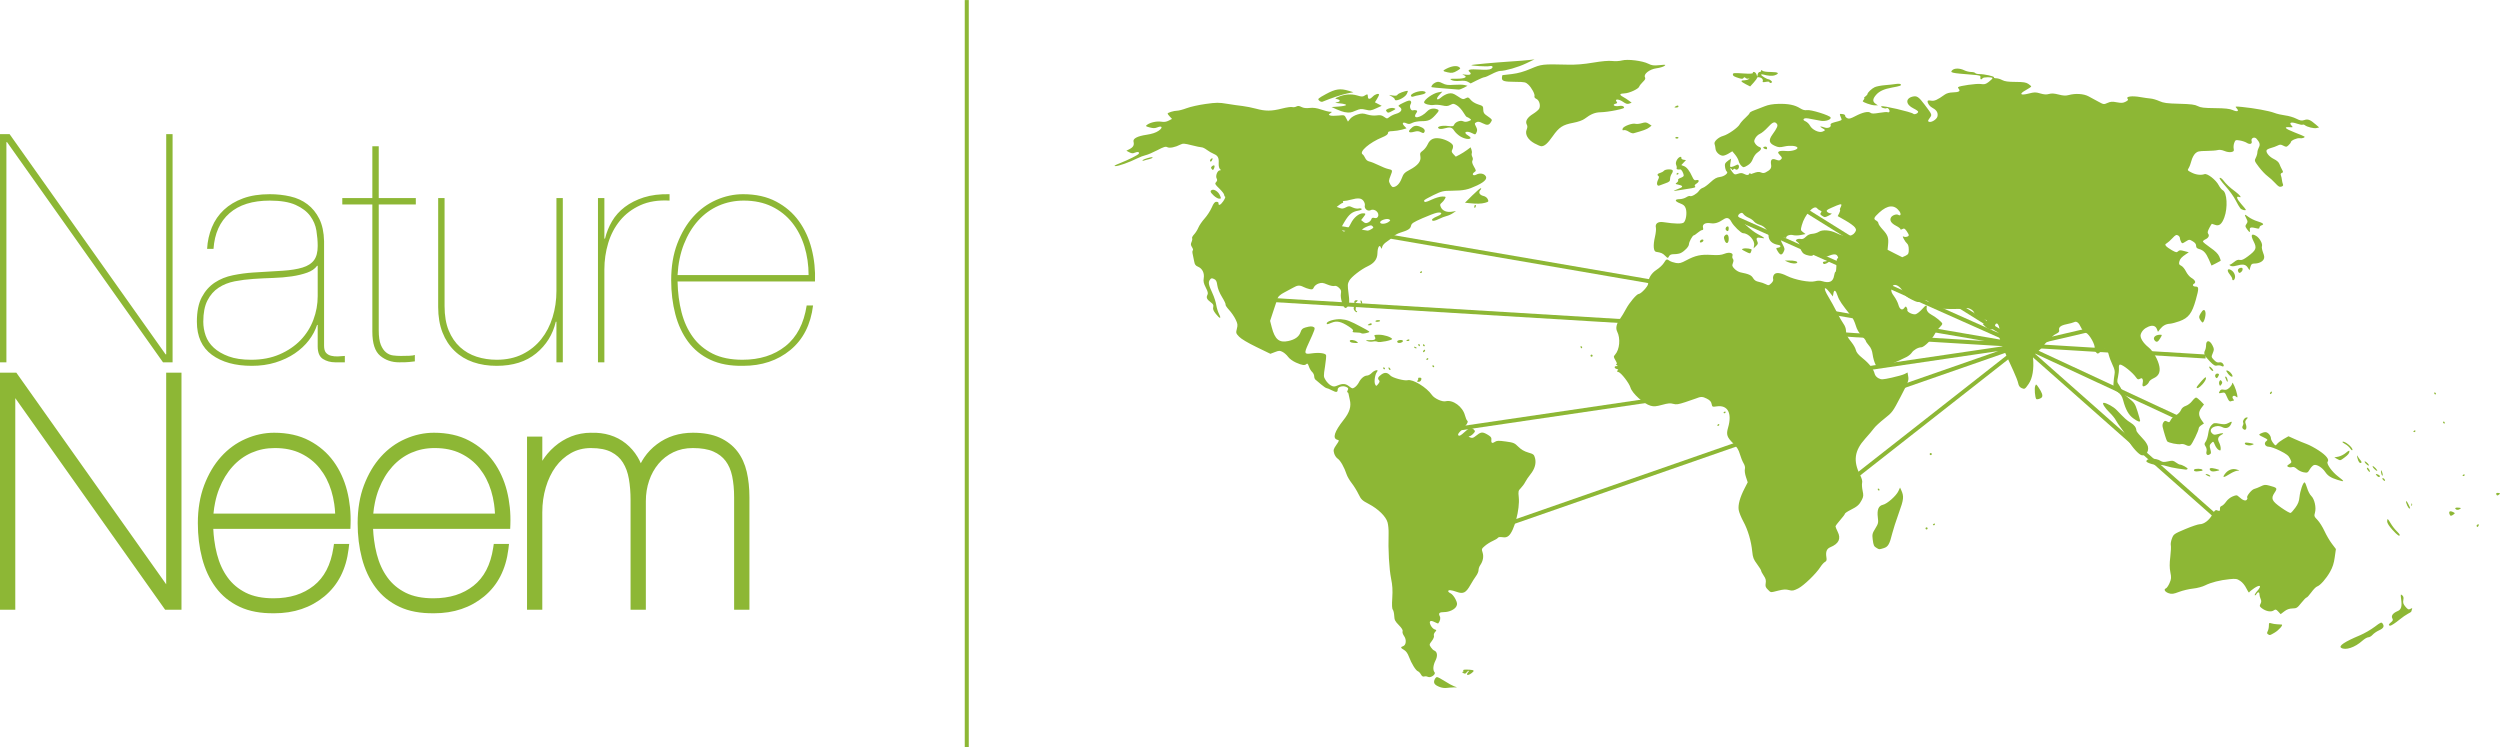 <?xml version="1.0" encoding="UTF-8"?>
<!DOCTYPE svg PUBLIC "-//W3C//DTD SVG 1.0//EN" "http://www.w3.org/TR/2001/REC-SVG-20010904/DTD/svg10.dtd">
<!-- Creator: CorelDRAW 2019 (64-Bit) -->
<svg xmlns="http://www.w3.org/2000/svg" xml:space="preserve" width="1833px" height="548px" version="1.0" style="shape-rendering:geometricPrecision; text-rendering:geometricPrecision; image-rendering:optimizeQuality; fill-rule:evenodd; clip-rule:evenodd"
viewBox="0 0 1007.49 301.16"
 xmlns:xlink="http://www.w3.org/1999/xlink"
 xmlns:xodm="http://www.corel.com/coreldraw/odm/2003"
 xmlns:dc="http://purl.org/dc/elements/1.1/"
 xmlns:cc="http://creativecommons.org/ns#"
 xmlns:rdf="http://www.w3.org/1999/02/22-rdf-syntax-ns#"
 xmlns:svg="http://www.w3.org/2000/svg"
 xmlns:sodipodi="http://sodipodi.sourceforge.net/DTD/sodipodi-0.dtd"
 xmlns:inkscape="http://www.inkscape.org/namespaces/inkscape"
 inkscape:version="0.47 r22583"
 sodipodi:docname="Neues Dokument 1">
 <defs>
  <style type="text/css">
   <![CDATA[
    .str0 {stroke:#8DB735;stroke-width:1.62;stroke-miterlimit:22.926}
    .fil2 {fill:none}
    .fil1 {fill:#8DB735}
    .fil0 {fill:#8DB735;fill-rule:nonzero}
   ]]>
  </style>
 </defs>
 <g id="Plan_x0020_1">
  <g id="_1805924962672">
   <path class="fil0" d="M325.86 110.83l-52.81 0c0.26,-4.64 1.12,-8.8 2.58,-12.49 1.46,-3.69 3.37,-6.85 5.73,-9.47 2.36,-2.62 5.11,-4.61 8.24,-5.99 3.14,-1.37 6.51,-2.06 10.11,-2.06 4.3,0 8.08,0.8 11.34,2.38 3.26,1.59 5.99,3.76 8.18,6.51 2.19,2.75 3.84,5.94 4.96,9.59 1.11,3.65 1.67,7.5 1.67,11.53zm-52.81 2.58l55.39 0c0.17,-4.55 -0.28,-8.93 -1.36,-13.14 -1.07,-4.21 -2.79,-7.94 -5.15,-11.21 -2.36,-3.26 -5.41,-5.88 -9.14,-7.85 -3.74,-1.98 -8.18,-2.97 -13.33,-2.97 -3.7,0 -7.3,0.78 -10.82,2.32 -3.52,1.55 -6.61,3.8 -9.28,6.77 -2.66,2.96 -4.8,6.59 -6.44,10.88 -1.63,4.29 -2.44,9.19 -2.44,14.68 0,4.9 0.56,9.47 1.67,13.72 1.12,4.25 2.83,7.94 5.15,11.08 2.32,3.13 5.31,5.56 8.95,7.27 3.65,1.72 8.05,2.54 13.21,2.45 7.55,0 13.91,-2.13 19.06,-6.38 5.15,-4.25 8.2,-10.24 9.14,-17.96l-2.57 0c-1.12,7.3 -3.97,12.77 -8.57,16.42 -4.59,3.65 -10.37,5.47 -17.32,5.47 -4.72,0 -8.72,-0.81 -11.98,-2.44 -3.26,-1.64 -5.92,-3.87 -7.98,-6.7 -2.07,-2.84 -3.59,-6.16 -4.58,-9.98 -0.98,-3.82 -1.52,-7.97 -1.61,-12.43zm-29.49 32.58l0 -37.48c0,-3.6 0.51,-7.12 1.54,-10.56 1.03,-3.43 2.62,-6.46 4.77,-9.08 2.15,-2.62 4.87,-4.68 8.18,-6.18 3.3,-1.5 7.23,-2.13 11.78,-1.87l0 -2.58c-3.95,-0.08 -7.4,0.35 -10.37,1.29 -2.96,0.95 -5.51,2.24 -7.66,3.87 -2.15,1.63 -3.86,3.54 -5.15,5.73 -1.29,2.19 -2.23,4.53 -2.83,7.02l-0.26 0 0 -16.36 -2.58 0 0 66.2 2.58 0zm-16.75 0l0 -66.2 -2.57 0 0 37.48c0,3.69 -0.52,7.21 -1.55,10.56 -1.03,3.35 -2.55,6.29 -4.57,8.83 -2.02,2.53 -4.53,4.55 -7.53,6.05 -3.01,1.5 -6.49,2.25 -10.44,2.25 -2.83,0 -5.51,-0.41 -8.05,-1.22 -2.53,-0.82 -4.76,-2.1 -6.69,-3.86 -1.94,-1.76 -3.46,-4 -4.58,-6.7 -1.11,-2.71 -1.67,-5.99 -1.67,-9.86l0 -43.53 -2.58 0 0 43.92c0,3.87 0.58,7.28 1.74,10.24 1.16,2.96 2.79,5.45 4.9,7.47 2.1,2.02 4.59,3.52 7.47,4.51 2.87,0.99 6.03,1.48 9.46,1.48 6.53,0 11.83,-1.67 15.91,-5.02 4.08,-3.35 6.72,-7.6 7.92,-12.75l0.26 0 0 16.35 2.57 0zm-74.18 -63.62l14.94 0 0 -2.58 -14.94 0 0 -20.86 -2.58 0 0 20.86 -12.11 0 0 2.58 12.11 0 0 51.26c0,4.72 1.05,7.96 3.16,9.72 2.1,1.76 4.65,2.64 7.66,2.64 1.97,0 3.33,-0.04 4.06,-0.13 0.73,-0.08 1.48,-0.17 2.25,-0.25l0 -2.58c-0.43,0.17 -1.16,0.28 -2.19,0.32 -1.03,0.05 -2.19,0.07 -3.48,0.07 -1.03,0 -2.06,-0.07 -3.09,-0.2 -1.03,-0.12 -1.97,-0.53 -2.83,-1.22 -0.86,-0.69 -1.57,-1.72 -2.13,-3.09 -0.55,-1.37 -0.83,-3.31 -0.83,-5.8l0 -50.74zm-24.6 24.73l0 12.23c0,3.26 -0.58,6.44 -1.74,9.53 -1.16,3.09 -2.88,5.82 -5.15,8.18 -2.28,2.36 -5.09,4.27 -8.44,5.73 -3.35,1.46 -7.17,2.19 -11.46,2.19 -3.61,0 -6.64,-0.45 -9.08,-1.35 -2.45,-0.9 -4.45,-2.06 -5.99,-3.48 -1.55,-1.41 -2.64,-3.05 -3.29,-4.89 -0.64,-1.85 -0.96,-3.72 -0.96,-5.6 0,-3.52 0.55,-6.38 1.67,-8.57 1.12,-2.19 2.62,-3.91 4.51,-5.15 1.89,-1.25 4.06,-2.1 6.5,-2.58 2.45,-0.47 4.96,-0.79 7.54,-0.96 2.57,-0.18 5.21,-0.3 7.92,-0.39 2.7,-0.09 5.21,-0.3 7.53,-0.64 2.32,-0.35 4.38,-0.84 6.19,-1.49 1.8,-0.64 3.13,-1.56 3.99,-2.76l0.26 0zm-44.57 -6.83l2.58 0c0.43,-6.18 2.57,-10.97 6.44,-14.36 3.86,-3.39 9.27,-5.09 16.23,-5.09 4.38,0 7.85,0.58 10.43,1.74 2.57,1.16 4.53,2.64 5.86,4.44 1.33,1.81 2.17,3.78 2.51,5.93 0.34,2.14 0.52,4.21 0.52,6.18 0,2.49 -0.5,4.4 -1.49,5.73 -0.98,1.33 -2.53,2.32 -4.63,2.96 -2.11,0.65 -4.79,1.08 -8.05,1.29 -3.26,0.22 -7.17,0.45 -11.72,0.71 -2.75,0.17 -5.5,0.54 -8.25,1.1 -2.74,0.55 -5.19,1.54 -7.34,2.96 -2.14,1.41 -3.88,3.37 -5.21,5.86 -1.33,2.49 -2,5.79 -2,9.92 0,5.92 2.02,10.36 6.05,13.33 4.04,2.96 9.41,4.44 16.1,4.44 3.44,0 6.62,-0.45 9.53,-1.35 2.92,-0.9 5.52,-2.13 7.8,-3.67 2.27,-1.55 4.16,-3.31 5.66,-5.28 1.51,-1.98 2.6,-4.04 3.29,-6.19l0.26 0 0 8.63c0,2.49 0.7,4.19 2.12,5.09 1.42,0.9 3.07,1.35 4.96,1.35l3.86 0 0 -2.57c-0.85,0.08 -1.78,0.15 -2.77,0.19 -0.98,0.04 -1.91,-0.04 -2.76,-0.26 -0.86,-0.21 -1.55,-0.62 -2.07,-1.22 -0.51,-0.6 -0.77,-1.55 -0.77,-2.83l0 -42.12c-0.08,-3.61 -0.73,-6.61 -1.93,-9.02 -1.2,-2.4 -2.79,-4.36 -4.77,-5.86 -1.97,-1.5 -4.27,-2.55 -6.89,-3.15 -2.62,-0.6 -5.38,-0.91 -8.3,-0.91 -4.13,0 -7.71,0.56 -10.76,1.68 -3.05,1.12 -5.62,2.66 -7.73,4.64 -2.1,1.97 -3.71,4.31 -4.83,7.02 -1.11,2.7 -1.76,5.6 -1.93,8.69zm-83.46 -46.24l0 91.96 2.58 0 0 -88.74 0.25 0 62.86 88.74 3.86 0 0 -91.96 -2.57 0 0 88.74 -0.26 0 -62.86 -88.74 -3.86 0z"/>
   <path class="fil1" d="M212.39 243.92l0 -66.21 0 -1.79 1.79 0 2.58 0 1.79 0 0 1.79 0 7.97c0.63,-1 1.33,-1.96 2.09,-2.87 0.86,-1.03 1.8,-1.97 2.81,-2.84 1.02,-0.89 2.09,-1.67 3.21,-2.35 1.12,-0.68 2.3,-1.27 3.54,-1.76l0 -0.01c1.23,-0.48 2.52,-0.85 3.87,-1.1 1.33,-0.25 2.69,-0.38 4.07,-0.38l0 0.01c2.75,-0.09 5.29,0.22 7.62,0.93 2.38,0.72 4.53,1.85 6.45,3.39 1.9,1.53 3.48,3.35 4.74,5.45 0.48,0.8 0.91,1.64 1.29,2.52 0.41,-0.81 0.87,-1.58 1.38,-2.33 1.38,-2.03 3.09,-3.82 5.14,-5.35 2.06,-1.55 4.3,-2.7 6.71,-3.47 2.41,-0.76 5,-1.15 7.76,-1.15 2.09,0 4.05,0.16 5.85,0.49 1.83,0.33 3.47,0.82 4.93,1.48 1.45,0.65 2.77,1.44 3.96,2.36 1.2,0.91 2.25,1.96 3.16,3.14 0.9,1.15 1.66,2.43 2.3,3.82 0.63,1.39 1.14,2.88 1.51,4.47 0.72,3.1 1.08,6.52 1.08,10.25l0 43.54 0 1.79 -1.8 0 -2.58 0 -1.79 0 0 -1.79 0 -43.54c0,-1.62 -0.06,-3.12 -0.2,-4.5 -0.13,-1.4 -0.33,-2.75 -0.59,-4.02 -0.26,-1.22 -0.61,-2.34 -1.05,-3.36 -0.44,-1.01 -0.97,-1.92 -1.59,-2.76 -0.61,-0.81 -1.33,-1.53 -2.15,-2.17 -0.83,-0.64 -1.76,-1.18 -2.81,-1.64 -1.04,-0.46 -2.24,-0.8 -3.59,-1.03 -1.39,-0.24 -2.93,-0.36 -4.64,-0.36 -1.47,0 -2.86,0.14 -4.17,0.42 -1.3,0.29 -2.53,0.71 -3.69,1.26 -1.17,0.57 -2.26,1.24 -3.25,2.01 -0.99,0.77 -1.9,1.64 -2.72,2.62 -0.83,0.99 -1.56,2.05 -2.19,3.18 -0.63,1.13 -1.17,2.35 -1.61,3.65 -0.44,1.31 -0.77,2.64 -0.99,4 -0.22,1.36 -0.33,2.77 -0.33,4.25l0 41.99 0 1.79 -1.79 0 -2.58 0 -1.79 0 0 -1.79 0 -42.51c0,-1.51 -0.06,-2.96 -0.17,-4.37 -0.11,-1.41 -0.28,-2.77 -0.51,-4.08 -0.22,-1.27 -0.53,-2.45 -0.93,-3.55 -0.4,-1.09 -0.89,-2.1 -1.47,-3.02 -0.56,-0.9 -1.22,-1.7 -1.99,-2.39 -0.78,-0.71 -1.69,-1.33 -2.71,-1.86 -1.01,-0.52 -2.18,-0.92 -3.53,-1.19 -1.38,-0.27 -2.94,-0.41 -4.67,-0.41 -1.49,0 -2.9,0.17 -4.23,0.51 -1.34,0.33 -2.6,0.84 -3.78,1.5 -1.21,0.69 -2.34,1.49 -3.37,2.42 -1.04,0.93 -1.98,1.97 -2.83,3.13 -0.85,1.17 -1.61,2.45 -2.27,3.83 -0.67,1.39 -1.24,2.87 -1.7,4.45 -0.47,1.59 -0.82,3.22 -1.06,4.89 -0.23,1.66 -0.35,3.38 -0.35,5.17l0 37.48 0 1.79 -1.79 0 -2.58 0 -1.79 0 0 -1.79zm-61.96 -36.96l49.04 0c-0.06,-1.32 -0.18,-2.6 -0.36,-3.86 -0.27,-1.85 -0.66,-3.63 -1.19,-5.36 -0.52,-1.7 -1.18,-3.32 -1.96,-4.83 -0.77,-1.49 -1.67,-2.88 -2.69,-4.16 -1.01,-1.27 -2.14,-2.41 -3.4,-3.4 -1.26,-1 -2.64,-1.87 -4.16,-2.61 -1.51,-0.74 -3.13,-1.28 -4.86,-1.65 -1.76,-0.37 -3.66,-0.55 -5.69,-0.55 -1.71,0 -3.33,0.16 -4.88,0.47 -1.56,0.32 -3.06,0.8 -4.52,1.43 -1.44,0.64 -2.8,1.41 -4.07,2.34 -1.27,0.93 -2.46,2 -3.55,3.21 -1.12,1.24 -2.13,2.6 -3.01,4.06 -0.89,1.47 -1.69,3.09 -2.39,4.87 -0.7,1.77 -1.25,3.63 -1.65,5.59 -0.3,1.42 -0.52,2.9 -0.66,4.45zm53.45 6.16l-53.53 0c0.07,1.52 0.2,3 0.39,4.44 0.25,1.99 0.62,3.91 1.1,5.75 0.47,1.81 1.06,3.5 1.78,5.07 0.7,1.54 1.54,2.98 2.51,4.31 0.94,1.3 2.02,2.46 3.24,3.48 1.23,1.03 2.6,1.92 4.09,2.67 3,1.5 6.73,2.25 11.18,2.25 3.3,0 6.3,-0.43 9.01,-1.28 2.68,-0.85 5.08,-2.12 7.2,-3.8 2.1,-1.67 3.81,-3.76 5.12,-6.27 1.33,-2.55 2.26,-5.55 2.79,-9.02l0.23 -1.53 1.54 0 2.58 0 2.02 0 -0.24 2.02c-1.01,8.19 -4.27,14.57 -9.79,19.13 -5.49,4.52 -12.22,6.79 -20.2,6.79l0 -0.01c-2.69,0.04 -5.18,-0.15 -7.49,-0.58 -2.36,-0.43 -4.52,-1.11 -6.48,-2.04 -1.95,-0.91 -3.73,-2.03 -5.34,-3.33 -1.6,-1.31 -3.03,-2.81 -4.28,-4.5 -1.24,-1.67 -2.31,-3.48 -3.22,-5.43 -0.9,-1.94 -1.64,-4.02 -2.23,-6.25 -0.58,-2.22 -1.01,-4.51 -1.3,-6.86 -0.29,-2.36 -0.43,-4.8 -0.43,-7.32 0,-2.83 0.21,-5.52 0.64,-8.08 0.42,-2.56 1.06,-4.97 1.92,-7.23 0.86,-2.25 1.85,-4.32 2.97,-6.22 1.13,-1.92 2.41,-3.66 3.82,-5.23 1.4,-1.56 2.93,-2.95 4.59,-4.16 1.66,-1.21 3.42,-2.22 5.3,-3.04 3.75,-1.65 7.59,-2.48 11.53,-2.48 2.69,0 5.21,0.27 7.58,0.79 2.39,0.53 4.58,1.33 6.58,2.39 1.99,1.05 3.8,2.27 5.42,3.67 1.64,1.4 3.09,2.97 4.35,4.72 1.24,1.71 2.32,3.56 3.23,5.55 0.91,1.98 1.65,4.07 2.21,6.26 0.55,2.17 0.94,4.41 1.18,6.7 0.23,2.27 0.31,4.58 0.22,6.94l-0.07 1.73 -1.72 0zm-117.85 -6.16l49.04 0c-0.06,-1.32 -0.17,-2.6 -0.36,-3.86 -0.27,-1.85 -0.66,-3.63 -1.19,-5.36 -0.52,-1.7 -1.18,-3.32 -1.96,-4.83 -0.77,-1.49 -1.67,-2.88 -2.69,-4.16 -1.01,-1.27 -2.14,-2.41 -3.4,-3.4 -1.26,-1 -2.64,-1.87 -4.16,-2.61 -1.51,-0.74 -3.13,-1.28 -4.86,-1.65 -1.76,-0.37 -3.65,-0.55 -5.69,-0.55 -1.7,0 -3.33,0.16 -4.88,0.47 -1.55,0.32 -3.06,0.8 -4.52,1.43 -1.44,0.64 -2.8,1.41 -4.07,2.34 -1.27,0.93 -2.46,2 -3.55,3.21 -1.12,1.24 -2.12,2.6 -3.01,4.06 -0.89,1.47 -1.69,3.09 -2.39,4.87 -0.7,1.77 -1.25,3.63 -1.65,5.59 -0.3,1.42 -0.52,2.9 -0.66,4.45zm53.45 6.16l-53.53 0c0.07,1.52 0.2,3 0.39,4.44 0.25,1.99 0.62,3.91 1.1,5.75 0.47,1.81 1.06,3.5 1.78,5.07 0.7,1.54 1.54,2.98 2.51,4.31 0.94,1.3 2.02,2.46 3.24,3.48 1.23,1.03 2.6,1.92 4.09,2.67 3,1.5 6.73,2.25 11.18,2.25 3.3,0 6.3,-0.43 9.01,-1.28 2.68,-0.85 5.08,-2.12 7.2,-3.8 2.1,-1.67 3.81,-3.76 5.12,-6.27 1.33,-2.55 2.26,-5.55 2.79,-9.02l0.23 -1.53 1.54 0 2.58 0 2.02 0 -0.24 2.02c-1,8.19 -4.27,14.57 -9.79,19.13 -5.49,4.52 -12.22,6.79 -20.2,6.79l0 -0.01c-2.69,0.04 -5.18,-0.15 -7.49,-0.58 -2.35,-0.43 -4.51,-1.11 -6.48,-2.04 -1.95,-0.91 -3.73,-2.03 -5.34,-3.33 -1.6,-1.31 -3.03,-2.81 -4.28,-4.5 -1.24,-1.67 -2.31,-3.48 -3.22,-5.43 -0.9,-1.94 -1.64,-4.02 -2.23,-6.25 -0.58,-2.22 -1.01,-4.51 -1.3,-6.86 -0.29,-2.36 -0.43,-4.8 -0.43,-7.32 0,-2.83 0.21,-5.52 0.64,-8.08 0.42,-2.56 1.07,-4.97 1.92,-7.23 0.86,-2.25 1.85,-4.32 2.97,-6.22 1.13,-1.92 2.41,-3.66 3.82,-5.23 1.4,-1.56 2.93,-2.95 4.59,-4.16 1.66,-1.21 3.42,-2.22 5.3,-3.04 3.75,-1.65 7.6,-2.48 11.53,-2.48 2.69,0 5.21,0.27 7.58,0.79 2.39,0.53 4.58,1.33 6.58,2.39 1.99,1.05 3.8,2.27 5.42,3.67 1.64,1.4 3.09,2.98 4.35,4.72 1.24,1.71 2.32,3.56 3.23,5.55 0.91,1.98 1.65,4.07 2.21,6.26 0.55,2.17 0.94,4.41 1.18,6.7 0.23,2.27 0.31,4.58 0.22,6.94l-0.07 1.73 -1.72 0zm-139.48 30.8l0 -91.97 0 -1.79 1.79 0 3.87 0 0.92 0 0.54 0.76 59.85 84.52 0 -83.49 0 -1.79 1.8 0 2.58 0 1.79 0 0 1.79 0 91.97 0 1.79 -1.79 0 -3.87 0 -0.92 0 -0.54 -0.76 -59.86 -84.52 0 83.49 0.01 1.79 -1.8 0 -2.58 0 -1.79 0 0 -1.79z"/>
  </g>
  <line class="fil2 str0" x1="389.6" y1="0" x2="389.6" y2= "301.16" />
  <g id="World_map_without_Antarctica.svg">
   <sodipodi:namedview id="base" pagecolor="#ffffff" bordercolor="#666666" borderopacity="1.0" inkscape:pageopacity="0.0" inkscape:pageshadow="2" inkscape:zoom="0.35" inkscape:cx="625.17606" inkscape:cy="518.80927" inkscape:document-units="px" inkscape:current-layer="layer1" showgrid="false" inkscape:window-width="1366" inkscape:window-height="749" inkscape:window-x="-4" inkscape:window-y="-4" inkscape:window-maximized="1"/>
   <g id="layer1" inkscape:label="Ebene 1" inkscape:groupmode="layer">
    <path id="path2830" class="fil1" d="M580.33 276.88c-2.15,-0.8 -2.75,-1.58 -2.24,-2.92 0.24,-0.62 0.69,-1.13 1.01,-1.13 0.32,0 1.71,0.73 3.09,1.62 1.38,0.9 3.07,1.83 3.76,2.08l1.24 0.45 -1.53 0.03c-0.84,0.02 -2.07,0.12 -2.74,0.21 -0.67,0.1 -1.83,-0.05 -2.59,-0.34l0 0zm-4.87 -4.11c-0.4,-0.23 -1.07,-0.31 -1.49,-0.17 -0.53,0.16 -0.94,-0.09 -1.33,-0.81 -0.31,-0.58 -0.86,-1.16 -1.23,-1.29 -0.85,-0.29 -2.62,-3.16 -3.61,-5.84 -0.5,-1.36 -1.17,-2.29 -1.96,-2.75 -1.42,-0.8 -1.52,-1.16 -0.43,-1.51 1.26,-0.4 1.49,-2.6 0.44,-4.08 -0.51,-0.71 -0.77,-1.54 -0.62,-1.93 0.18,-0.47 -0.31,-1.28 -1.51,-2.5 -1.51,-1.54 -1.79,-2.1 -1.85,-3.71 -0.05,-1.05 -0.3,-2.17 -0.57,-2.5 -0.34,-0.4 -0.41,-1.86 -0.22,-4.75 0.19,-3.13 0.08,-5.06 -0.47,-7.76 -0.8,-4 -1.22,-11.45 -1.01,-18.24 0.05,-1.45 -0.14,-3.44 -0.42,-4.43 -0.66,-2.39 -3.74,-5.41 -7.54,-7.41 -2.72,-1.43 -3.1,-1.8 -4.17,-3.99 -0.64,-1.33 -1.87,-3.32 -2.73,-4.42 -0.86,-1.09 -1.8,-2.71 -2.08,-3.58 -0.9,-2.77 -2.48,-5.56 -3.56,-6.27 -0.57,-0.37 -1.23,-1.35 -1.45,-2.17 -0.37,-1.33 -0.27,-1.7 0.87,-3.36 1.25,-1.81 1.26,-1.88 0.42,-2.1 -2.06,-0.54 -1.19,-3.3 2.51,-7.97 2.46,-3.1 3.18,-5.47 2.5,-8.2 -0.26,-1.04 -0.49,-2.13 -0.52,-2.42 -0.02,-0.29 -0.21,-0.53 -0.41,-0.53 -0.2,0 -0.16,-0.38 0.09,-0.85 0.38,-0.71 0.28,-0.92 -0.64,-1.34 -1.34,-0.61 -3.37,0 -3.38,1.01 -0.01,1.22 -0.54,1.31 -2.31,0.39 -0.94,-0.49 -1.92,-0.9 -2.18,-0.9 -0.25,0 -1.24,-0.67 -2.2,-1.49 -0.96,-0.83 -1.98,-1.69 -2.27,-1.92 -0.29,-0.23 -0.52,-0.85 -0.52,-1.39 0,-0.53 -0.38,-1.31 -0.83,-1.72 -0.46,-0.41 -1.05,-1.41 -1.31,-2.21 -0.35,-1.06 -0.61,-1.34 -0.95,-1.01 -0.69,0.7 -1.72,0.56 -4.22,-0.54 -1.3,-0.58 -2.66,-1.56 -3.21,-2.33 -0.52,-0.73 -1.51,-1.61 -2.2,-1.97 -1.14,-0.59 -1.43,-0.59 -3.09,0.05l-1.84 0.7 -5.62 -2.73c-3.47,-1.68 -6.15,-3.28 -6.98,-4.16 -1.29,-1.36 -1.34,-1.51 -0.91,-3.2 0.4,-1.55 0.33,-2.03 -0.53,-3.8 -0.53,-1.11 -1.71,-2.82 -2.61,-3.79 -0.9,-0.98 -1.53,-1.94 -1.41,-2.14 0.13,-0.21 -0.51,-1.57 -1.41,-3.03 -1.02,-1.66 -1.74,-3.44 -1.92,-4.74 -0.23,-1.67 -0.49,-2.18 -1.34,-2.57 -0.9,-0.41 -1.15,-0.36 -1.66,0.35 -0.73,0.99 -0.52,2.03 1.08,5.49 0.65,1.4 1.32,3.49 1.49,4.63 0.17,1.14 0.68,2.79 1.13,3.67 1.05,2.07 0.37,2.03 -1.3,-0.07 -0.98,-1.25 -1.25,-1.93 -1.05,-2.71 0.21,-0.83 0,-1.23 -1.02,-1.98 -1.55,-1.15 -1.88,-1.89 -1.31,-2.96 0.33,-0.62 0.18,-1.3 -0.67,-2.96 -0.85,-1.69 -1.03,-2.51 -0.82,-3.77 0.35,-2.05 -0.57,-3.91 -2.29,-4.62 -0.99,-0.41 -1.33,-0.87 -1.54,-2.06 -0.14,-0.85 -0.41,-2.15 -0.6,-2.91 -0.2,-0.78 -0.19,-1.47 0.03,-1.6 0.21,-0.13 0.07,-0.71 -0.31,-1.29 -0.55,-0.85 -0.59,-1.25 -0.2,-2.12 0.27,-0.58 0.37,-1.26 0.23,-1.49 -0.15,-0.23 0.21,-0.93 0.8,-1.55 0.58,-0.62 1.36,-1.85 1.72,-2.74 0.37,-0.89 1.5,-2.54 2.51,-3.67 1.02,-1.13 2.3,-3.1 2.86,-4.39 0.77,-1.78 1.22,-2.34 1.91,-2.34 0.5,-0.01 0.88,0.23 0.84,0.52 -0.13,1.21 0.83,0.84 1.9,-0.74 0.63,-0.93 0.97,-1.75 0.76,-1.83 -0.22,-0.08 -0.39,-0.42 -0.39,-0.77 0,-0.35 -0.88,-1.49 -1.95,-2.52 -1.77,-1.73 -1.88,-1.95 -1.29,-2.6 0.48,-0.53 0.53,-0.92 0.21,-1.49 -0.55,-1 0.33,-3.23 1.28,-3.24 0.4,0 0.51,-0.14 0.27,-0.32 -0.54,-0.4 -0.79,-1.31 -0.72,-2.63 0.13,-2.11 -0.34,-2.99 -1.91,-3.65 -0.84,-0.35 -2.14,-1.1 -2.87,-1.66 -0.73,-0.56 -1.66,-1.02 -2.06,-1.02 -0.41,0 -2.24,-0.38 -4.08,-0.85 -2.96,-0.75 -3.48,-0.78 -4.5,-0.26 -2.12,1.1 -4.37,1.54 -5.29,1.05 -0.68,-0.37 -1.43,-0.14 -4.05,1.23 -1.76,0.92 -3.87,1.82 -4.68,1.99 -0.82,0.18 -2.37,0.77 -3.46,1.32 -3.08,1.55 -7.5,3.12 -8.72,3.09 -0.79,-0.01 -0.26,-0.36 1.84,-1.19 3.57,-1.42 7.23,-3.26 7.57,-3.81 0.42,-0.67 -0.49,-0.92 -1.58,-0.42 -0.8,0.37 -1.29,0.33 -2.22,-0.15l-1.19 -0.63 1.3 -0.67c1.46,-0.75 1.92,-1.61 1.58,-2.95 -0.32,-1.29 1.47,-2.25 5.34,-2.83 2.08,-0.31 3.66,-0.83 4.72,-1.56 1.87,-1.27 1.55,-2.24 -0.47,-1.4 -0.96,0.39 -1.65,0.4 -3.07,0.02 -1.72,-0.47 -1.78,-0.53 -1.01,-1.1 1.29,-0.94 3.95,-1.51 5.7,-1.21 1.11,0.19 2.02,0.06 2.95,-0.43l1.35 -0.69 -0.89 -0.95c-0.49,-0.51 -0.89,-1.05 -0.89,-1.19 0,-0.39 2.54,-1.17 3.81,-1.17 0.64,0 2.38,-0.46 3.87,-1.02 1.49,-0.56 4.92,-1.33 7.63,-1.7 4.4,-0.61 5.33,-0.62 8.63,-0.07 2.03,0.34 4.84,0.74 6.23,0.89 1.39,0.16 3.85,0.65 5.47,1.09 3.77,1.03 6.22,1.02 10.42,-0.05 1.85,-0.48 3.73,-0.75 4.16,-0.61 0.44,0.14 1.18,0.04 1.65,-0.21 0.65,-0.35 1.16,-0.3 2.08,0.18 0.84,0.43 1.87,0.55 3.27,0.39 1.49,-0.18 2.79,0 4.68,0.64 1.44,0.49 3.05,0.89 3.56,0.89 0.91,0 0.92,0.02 0.12,0.6 -0.78,0.58 -0.78,0.62 -0.05,0.9 0.42,0.17 1.89,0.18 3.26,0.04 2.48,-0.26 2.5,-0.25 3.19,1.09l0.7 1.34 0.9 -1.13c0.52,-0.65 1.75,-1.39 2.9,-1.73 1.73,-0.53 2.26,-0.52 4,0.01 1.22,0.37 2.69,0.51 3.8,0.35 1.4,-0.2 2.05,-0.07 2.96,0.58 1.16,0.82 1.19,0.82 2.22,0.03 0.57,-0.45 1.74,-1.01 2.61,-1.25 2.07,-0.58 2.78,-1.81 1.53,-2.68 -0.88,-0.62 -0.84,-0.66 1.47,-1.8 1.73,-0.84 2.51,-1.04 2.84,-0.7 0.34,0.34 0.34,0.71 -0.01,1.35 -0.59,1.1 0.15,2.77 1.06,2.41 0.33,-0.12 0.88,-0.12 1.22,0.01 0.53,0.2 0.53,0.38 -0.06,1.27 -1.62,2.48 2.01,1.78 4.48,-0.86 1,-1.07 2.55,-1.4 4,-0.84 0.94,0.36 0.85,0.66 -0.7,2.36 -1.86,2.03 -2.8,2.45 -5.59,2.45 -1.34,0 -2.93,0.29 -3.67,0.67 -1.02,0.53 -1.52,0.58 -2.33,0.21 -1.5,-0.69 -2.03,-0.12 -0.95,1.03l0.92 0.98 -1.84 0.53c-1.01,0.28 -2.69,0.54 -3.73,0.58 -1.52,0.05 -1.9,0.21 -1.91,0.81 0,0.51 -0.73,1.05 -2.32,1.7 -5.12,2.09 -9.47,5.87 -7.89,6.86 0.29,0.19 0.76,0.85 1.04,1.49 0.32,0.72 0.93,1.23 1.67,1.38 0.65,0.13 2.32,0.8 3.71,1.48 1.39,0.69 3.1,1.37 3.8,1.52 1.91,0.42 1.93,0.47 1.04,2.73 -0.77,1.94 -0.78,2.21 -0.19,3.36 0.36,0.68 0.88,1.24 1.16,1.23 1.38,-0.04 2.68,-1.32 3.49,-3.43 0.76,-2.01 1.11,-2.39 3.32,-3.57 3.25,-1.73 4.6,-3.44 4.24,-5.36 -0.24,-1.25 -0.11,-1.55 0.96,-2.31 0.67,-0.48 1.57,-1.63 1.98,-2.56 0.94,-2.06 2.43,-2.78 4.96,-2.37 2.24,0.37 4.89,1.79 5.21,2.8 0.13,0.41 0.02,1.16 -0.24,1.65 -0.4,0.75 -0.33,1.07 0.45,1.9l0.94 0.99 1.52 -0.79c0.84,-0.44 2.19,-1.28 3,-1.89l1.46 -1.09 0.34 0.93c0.19,0.51 0.25,1.19 0.12,1.51 -0.12,0.32 -0.02,0.96 0.22,1.41 0.27,0.5 0.29,1.08 0.05,1.5 -0.26,0.48 -0.09,1.2 0.59,2.4 0.98,1.71 0.98,1.71 0.12,2.31 -1.12,0.79 -0.4,1.62 0.83,0.96 1.23,-0.65 2.63,-0.57 3.49,0.21 1.28,1.16 0.22,2.55 -3.17,4.14 -3.7,1.74 -5.34,2.08 -10.16,2.13 -3.56,0.03 -4.03,0.14 -7.49,1.8 -2.03,0.97 -3.69,1.94 -3.69,2.14 0,0.87 0.64,0.79 3.1,-0.37 1.44,-0.68 3.31,-1.23 4.19,-1.23 1.52,0 1.58,0.05 1.1,0.93 -0.27,0.52 -0.86,1.23 -1.31,1.6 -0.71,0.57 -0.75,0.81 -0.31,1.78 0.66,1.45 2.39,2.15 4.46,1.8l1.64 -0.27 -1.26 0.86c-0.69,0.48 -1.83,0.99 -2.53,1.15 -0.7,0.15 -2.14,0.71 -3.2,1.24 -1.08,0.54 -2.15,0.83 -2.45,0.65 -0.66,-0.41 0.04,-1.03 2.21,-1.94 1.93,-0.8 1.62,-1.66 -0.46,-1.27 -0.81,0.15 -3.43,1.14 -5.83,2.2 -3.75,1.65 -4.4,2.08 -4.62,3.08 -0.27,1.22 -1.18,1.79 -4.4,2.77 -1.02,0.31 -2.35,1.07 -2.95,1.68 -0.6,0.61 -1.74,1.52 -2.55,2.03 -0.8,0.5 -1.57,1.39 -1.7,1.97 -0.23,0.95 -0.28,0.97 -0.56,0.24 -0.53,-1.38 -1.33,-0.03 -1.37,2.31 -0.05,2.4 -1.27,4.04 -3.93,5.29 -2.74,1.28 -6.63,4.32 -7.42,5.79 -0.7,1.29 -0.73,1.79 -0.3,5.12 0.4,3.1 0.38,3.87 -0.15,4.89 -0.39,0.76 -0.85,1.13 -1.23,0.98 -0.91,-0.35 -2.01,-4.07 -1.7,-5.73 0.21,-1.15 0.07,-1.58 -0.79,-2.39 -0.69,-0.64 -1.32,-0.89 -1.86,-0.72 -0.46,0.15 -1.73,-0.13 -2.85,-0.6 -1.7,-0.73 -2.24,-0.79 -3.46,-0.39 -0.82,0.27 -1.64,0.91 -1.91,1.5 -0.4,0.88 -0.66,0.99 -1.76,0.75 -0.72,-0.15 -1.81,-0.54 -2.44,-0.86 -1.54,-0.79 -2.4,-0.73 -4.14,0.27 -0.81,0.46 -2.46,1.35 -3.66,1.97 -1.39,0.72 -2.35,1.53 -2.6,2.22 -0.21,0.59 -0.99,2.91 -1.72,5.15l-1.34 4.07 0.68 2.63c1.25,4.82 2.99,6.27 6.62,5.49 2.73,-0.58 4.38,-1.77 4.98,-3.6 0.38,-1.16 0.8,-1.55 2.03,-1.89 1.87,-0.52 2.64,-0.54 3.36,-0.08 0.59,0.37 0.38,0.99 -2.26,6.71 -1.81,3.93 -1.68,4.28 1.42,3.83 2.83,-0.41 5.42,-0.09 5.72,0.69 0.12,0.31 -0.07,2.38 -0.42,4.61 -0.63,3.98 -0.63,4.07 0.28,5.54 0.51,0.82 1.46,1.76 2.11,2.1 1.05,0.54 1.37,0.54 2.69,-0.01 2.09,-0.87 3.22,-0.78 4.68,0.38 1.16,0.93 1.32,0.96 2.23,0.36 0.54,-0.36 1.28,-1.23 1.64,-1.95 0.82,-1.63 2.19,-2.77 3.34,-2.78 0.48,0 1.32,-0.48 1.87,-1.06 1.11,-1.18 3.05,-1.57 2.1,-0.42 -0.8,0.97 -1.25,4.06 -0.74,5.03 0.43,0.8 0.46,0.79 1.24,-0.17 0.56,-0.69 0.67,-1.13 0.37,-1.43 -0.73,-0.73 -0.51,-1.33 0.84,-2.32 1.4,-1.04 2.48,-0.93 3.69,0.36 0.89,0.94 5.62,2.22 6.97,1.88 2.07,-0.51 7.64,2.88 9.74,5.92 0.99,1.45 4.18,2.91 5.58,2.56 2.89,-0.72 6.84,2.17 7.76,5.67 0.28,1.05 0.69,2.02 0.93,2.16 0.61,0.39 -0.31,1.9 -2.33,3.82 -1.28,1.22 -1.59,1.75 -1.23,2.11 0.36,0.37 0.96,0.05 2.39,-1.27 2.08,-1.92 2.77,-2.11 3.81,-1.07 0.64,0.63 0.62,0.76 -0.25,1.69 -0.52,0.55 -1.24,1.01 -1.61,1.03 -0.38,0.01 -0.23,0.2 0.37,0.44 0.83,0.33 1.26,0.23 2.11,-0.46 2.23,-1.8 2.76,-1.88 4.73,-0.78 1.29,0.72 1.81,1.27 1.74,1.85 -0.18,1.6 0.2,1.96 1.31,1.23 0.89,-0.58 1.5,-0.61 4.47,-0.2 3.15,0.43 3.56,0.6 5.08,2.12 1.12,1.12 2.38,1.86 3.97,2.32 2.13,0.62 2.37,0.81 2.75,2.24 0.56,2.09 -0.09,4.4 -1.87,6.59 -0.76,0.94 -1.69,2.31 -2.07,3.06 -0.37,0.74 -1.18,1.85 -1.78,2.45 -1.03,1.03 -1.08,1.28 -0.83,3.71 0.5,4.75 -1.82,13.6 -4.06,15.5 -0.73,0.61 -1.35,0.76 -2.51,0.58 -0.95,-0.15 -1.65,-0.05 -1.84,0.25 -0.16,0.26 -1.09,0.83 -2.05,1.25 -0.96,0.42 -2.39,1.32 -3.17,1.99 -1.37,1.16 -1.41,1.29 -0.95,2.68 0.52,1.61 0.17,3.5 -0.96,5.12 -0.37,0.52 -0.67,1.41 -0.67,1.98 0,0.56 -0.44,1.61 -0.98,2.33 -0.54,0.72 -1.57,2.36 -2.3,3.65 -1.8,3.18 -2.88,3.73 -5.49,2.79 -2.26,-0.81 -3.46,-0.9 -3.46,-0.27 0,0.23 0.45,0.63 1,0.88 0.55,0.25 1.41,1.28 1.91,2.27 0.74,1.49 0.82,2 0.43,2.85 -0.6,1.32 -2.89,2.42 -5.02,2.42 -1.89,0 -2.36,0.46 -1.7,1.68 0.4,0.75 0.13,1.96 -0.65,2.89 -0.06,0.07 -0.72,-0.18 -1.47,-0.56 -1.77,-0.92 -2.4,-0.34 -1.51,1.4 0.37,0.71 1.06,1.41 1.55,1.56 0.83,0.27 0.84,0.32 0.16,1.07 -0.39,0.44 -0.6,1.1 -0.45,1.47 0.15,0.4 -0.19,1.27 -0.84,2.12 -1.06,1.39 -1.08,1.49 -0.4,2.53 0.39,0.59 0.99,1.19 1.35,1.32 1.27,0.49 1.48,2.15 0.51,4.05 -0.97,1.91 -1.12,3.81 -0.37,4.72 0.68,0.82 -1.61,2.42 -2.65,1.85l0 0zm-31.09 -182.72c1.13,-2.35 3.23,-4.11 4.92,-4.11 1.21,0 1.23,0.2 0.11,1.61l-0.87 1.12 0.9 0.72c0.72,0.59 1.09,0.64 1.92,0.26 0.56,-0.25 1.14,-0.83 1.28,-1.28 0.19,-0.61 0.51,-0.75 1.25,-0.56 0.69,0.17 1.12,0.02 1.4,-0.48 0.86,-1.54 -1.32,-3.49 -2.93,-2.64 -1.15,0.62 -2.65,-0.6 -2.33,-1.89 0.12,-0.48 -0.12,-1.31 -0.55,-1.87 -0.87,-1.15 -2.19,-1.27 -5.1,-0.47 -1.04,0.29 -2.23,0.52 -2.64,0.5 -0.42,-0.02 -0.64,0.15 -0.51,0.37 0.14,0.21 0.09,0.4 -0.09,0.4 -0.19,0.01 -0.82,0.37 -1.39,0.82l-1.05 0.8 1.18 0.45c0.92,0.35 1.46,0.3 2.48,-0.23 1.21,-0.62 1.43,-0.62 2.74,0.01 0.79,0.38 1.87,0.57 2.42,0.43 0.54,-0.13 1.1,-0.06 1.25,0.17 0.14,0.24 -0.45,0.54 -1.36,0.69 -2.47,0.42 -3.75,1.45 -5.54,4.45 -1.5,2.5 -1.58,2.8 -0.99,3.46 0.59,0.65 0.75,0.66 1.55,0.1 0.49,-0.34 1.37,-1.62 1.95,-2.83l0 0zm7.67 2.61c1.5,-0.77 1.64,-0.96 1.11,-1.49 -0.53,-0.53 -0.86,-0.5 -2.58,0.26 -2.02,0.9 -2.67,2.11 -1.12,2.11 0.47,0 1.64,-0.4 2.59,-0.88zm7.48 -3.19c0.87,-0.62 0.91,-0.74 0.29,-1.09 -0.91,-0.51 -3.63,0.37 -3.63,1.18 0,0.83 2.1,0.77 3.34,-0.09l0 0zm31.68 182.18c0,-0.19 0.23,-0.57 0.51,-0.85 0.27,-0.28 0.34,-0.5 0.15,-0.5 -0.2,0 -0.58,0.31 -0.86,0.69 -0.4,0.55 -0.68,0.59 -1.32,0.22 -0.45,-0.26 -0.56,-0.47 -0.25,-0.48 0.3,-0.01 0.44,-0.2 0.29,-0.43 -0.27,-0.45 0.45,-0.57 2.53,-0.43 1.86,0.13 2.05,0.4 0.9,1.3 -1.07,0.85 -1.95,1.06 -1.95,0.48l0 0zm352.31 -10.59c-1.2,-0.76 1.31,-2.45 7.54,-5.06 1.74,-0.73 4.39,-2.26 5.89,-3.39 2.56,-1.93 2.77,-2.02 3.27,-1.29 0.77,1.09 0.32,1.89 -1.56,2.73 -0.89,0.41 -2.02,1.19 -2.5,1.74 -0.48,0.55 -1.26,1.01 -1.72,1.01 -0.46,0 -1.56,0.64 -2.43,1.42 -2.98,2.67 -6.76,3.94 -8.49,2.84l0 0zm-29.52 -5.48c-0.44,-0.28 -0.46,-0.56 -0.11,-1.23 0.26,-0.48 0.47,-1.47 0.47,-2.19 0,-1.19 0.09,-1.29 0.95,-0.99 0.52,0.18 1.61,0.36 2.42,0.39 0.82,0.03 1.63,0.08 1.81,0.11 0.7,0.13 -1.17,2.26 -2.85,3.25 -2,1.17 -1.92,1.15 -2.69,0.66l0 0zm48.75 -3.69c-0.15,-0.15 0.2,-0.63 0.77,-1.08 0.86,-0.68 0.96,-0.97 0.58,-1.67 -0.54,-1.02 0.27,-2.11 2.14,-2.89 1.45,-0.6 1.82,-1.82 1.43,-4.76 -0.27,-2.03 -0.24,-2.15 0.42,-1.61 0.51,0.42 0.64,0.95 0.45,1.93 -0.2,1.07 -0.02,1.62 0.87,2.68 0.96,1.14 1.25,1.26 2,0.86 0.74,-0.39 0.83,-0.36 0.6,0.25 -0.15,0.4 -0.28,0.79 -0.28,0.89 0,0.09 -0.61,0.48 -1.37,0.86 -0.75,0.39 -2.22,1.41 -3.27,2.27 -1.7,1.4 -3.44,2.54 -3.91,2.54 -0.09,0 -0.29,-0.12 -0.43,-0.27l0 0zm-44.61 -5.45c-0.89,-0.94 -1.06,-0.98 -1.91,-0.42 -1.09,0.71 -3.13,0.3 -4.77,-0.97 -0.87,-0.68 -0.93,-0.9 -0.48,-1.74 0.38,-0.72 0.39,-1.22 0.05,-1.98 -0.26,-0.57 -0.47,-1.4 -0.47,-1.85 0,-1.02 -0.66,-1.07 -1.21,-0.09 -0.23,0.41 -0.53,0.62 -0.68,0.47 -0.15,-0.15 0.34,-0.96 1.08,-1.81 1.84,-2.09 1.12,-2.66 -1.3,-1.04 -1.04,0.7 -1.96,1.47 -2.05,1.7 -0.08,0.23 -0.58,-0.49 -1.11,-1.61 -0.58,-1.21 -1.57,-2.43 -2.46,-3.01 -1.34,-0.89 -1.8,-0.96 -4.37,-0.7 -3.78,0.37 -7.42,1.3 -9.81,2.5 -1.08,0.55 -3.19,1.11 -4.83,1.28 -1.59,0.16 -4.13,0.76 -5.64,1.33 -2.3,0.87 -2.96,0.96 -4.12,0.57 -1.57,-0.51 -2.22,-1.58 -1.21,-1.97 0.37,-0.14 1.03,-1.1 1.48,-2.15 0.72,-1.67 0.76,-2.19 0.33,-4.34 -0.35,-1.79 -0.36,-3.47 -0.03,-6.22 0.24,-2.07 0.34,-4.18 0.21,-4.68 -0.13,-0.5 0.07,-1.72 0.45,-2.71 0.67,-1.76 0.83,-1.87 5.36,-3.79 2.56,-1.08 5.19,-1.97 5.83,-1.97 1.75,0 3.91,-1.66 5.1,-3.92 0.73,-1.39 1.24,-1.92 1.69,-1.75 1.23,0.48 1.47,0.38 1.38,-0.53 -0.07,-0.59 0.19,-1.02 0.69,-1.18 0.43,-0.13 1.24,-0.9 1.78,-1.7 0.56,-0.82 1.71,-1.75 2.64,-2.12 1.54,-0.62 1.69,-0.61 2.53,0.15 1.54,1.41 2.64,1.82 3.16,1.19 0.26,-0.31 0.34,-0.68 0.2,-0.83 -0.49,-0.48 1.72,-3.25 2.8,-3.52 0.58,-0.14 1.77,-0.62 2.65,-1.05 1.36,-0.69 1.84,-0.73 3.37,-0.32 3.3,0.88 3.41,1.03 2.18,2.88 -1.57,2.38 -1.15,3.32 2.71,6.04 1.79,1.26 3.48,2.21 3.75,2.12 0.28,-0.09 1.15,-1.05 1.93,-2.14 1.08,-1.48 1.49,-2.55 1.66,-4.29 0.25,-2.47 1.43,-5.91 2.04,-5.91 0.2,0 0.66,1.02 1.02,2.26 0.36,1.24 1.11,2.69 1.68,3.22 1.31,1.24 2.08,4.7 1.49,6.74 -0.39,1.36 -0.32,1.57 1.03,2.95 0.79,0.82 2.05,2.82 2.8,4.45 0.74,1.62 2.08,3.92 2.98,5.1l1.63 2.16 -0.47 3.33c-0.33,2.41 -0.85,4.02 -1.89,5.86 -1.59,2.81 -3.97,5.5 -5.22,5.9 -0.45,0.14 -1.49,1.2 -2.32,2.35 -0.83,1.15 -1.69,2.09 -1.91,2.09 -0.23,0 -1.2,0.98 -2.15,2.19 -1.59,2.01 -1.88,2.19 -3.53,2.22 -1.27,0.03 -2.25,0.37 -3.29,1.17l-1.48 1.13 -0.97 -1.04 0 0zm-205.71 -8.87c-0.9,-0.89 -1.05,-1.35 -0.85,-2.58 0.19,-1.16 0.01,-1.84 -0.79,-3.02 -0.57,-0.84 -1.04,-1.73 -1.04,-1.98 0,-0.26 -0.74,-1.46 -1.65,-2.68 -1.41,-1.89 -1.7,-2.65 -1.94,-5.04 -0.41,-4.21 -1.75,-8.78 -3.56,-12.08 -0.89,-1.63 -1.75,-3.74 -1.9,-4.7 -0.33,-2.03 0.49,-5.05 2.38,-8.71l1.25 -2.44 -0.7 -2.12c-0.4,-1.18 -0.59,-2.59 -0.44,-3.18 0.17,-0.7 -0.01,-1.53 -0.55,-2.41 -0.44,-0.74 -1.1,-2.38 -1.47,-3.66 -0.49,-1.7 -1.16,-2.81 -2.55,-4.18 -2.68,-2.62 -3.02,-3.65 -2.19,-6.51 1.68,-5.81 -0.14,-9.2 -4.6,-8.53 -1.73,0.26 -1.8,0.23 -2.05,-1 -0.18,-0.94 -0.69,-1.49 -1.97,-2.14 -1.67,-0.85 -2.38,-0.86 -4.42,-0.02 -0.47,0.19 -2.37,0.84 -4.22,1.45 -2.79,0.92 -3.63,1.04 -4.85,0.69 -1.15,-0.34 -2.12,-0.25 -4.47,0.4 -2.44,0.66 -3.32,0.74 -4.63,0.37 -2.75,-0.75 -7.46,-5 -8.13,-7.32 -0.52,-1.8 -3.75,-5.98 -4.85,-6.28 -0.69,-0.2 -0.78,-0.34 -0.35,-0.62 0.43,-0.28 0.35,-0.42 -0.32,-0.59 -1.07,-0.28 -1.17,-1.15 -0.14,-1.16 0.63,-0.01 0.65,-0.07 0.11,-0.42 -0.4,-0.26 -0.45,-0.41 -0.12,-0.41 0.33,-0.01 0.2,-0.53 -0.37,-1.5 -0.81,-1.37 -0.83,-1.55 -0.21,-2.24 1.89,-2.08 2.3,-6.57 0.87,-9.4 -0.69,-1.35 -0.25,-3.22 1.21,-5.16 0.55,-0.73 1.63,-2.51 2.39,-3.95 1.34,-2.52 4.31,-6.02 5.12,-6.02 0.89,0 3.76,-3.09 3.76,-4.05 0,-2.17 1.29,-4.32 3.4,-5.67 1.14,-0.73 2.46,-1.97 2.95,-2.77 1,-1.62 1.15,-1.67 2.31,-0.86 0.46,0.32 1.6,0.71 2.53,0.87 1.42,0.24 2.1,0.07 4.22,-1.07 3.64,-1.95 5.89,-2.43 10.06,-2.17 2.75,0.17 3.99,0.06 5.32,-0.47 1.96,-0.79 3.66,-0.32 3.2,0.87 -0.14,0.36 -0.06,0.89 0.18,1.19 0.31,0.36 0.31,0.88 0,1.7 -0.39,1.02 -0.31,1.32 0.66,2.32 0.6,0.64 1.69,1.27 2.41,1.42 3.39,0.68 4.36,1.12 5.06,2.3 0.51,0.87 1.18,1.31 2.3,1.52 0.86,0.16 2.11,0.58 2.78,0.93 1.14,0.59 1.29,0.56 2.24,-0.33 0.64,-0.6 0.92,-1.23 0.78,-1.7 -0.14,-0.41 -0.04,-1.14 0.22,-1.61 0.65,-1.22 2.5,-1.1 5.4,0.35 3.15,1.57 9.13,2.7 11.25,2.12 1.02,-0.29 2,-0.29 2.89,-0.02 2.91,0.9 4.41,0.2 4.8,-2.25 0.14,-0.82 0.36,-1.48 0.51,-1.48 0.27,0 0.41,-1.23 0.45,-3.91 0.01,-0.87 0.22,-1.58 0.46,-1.58 0.28,0 0.27,-0.3 -0.04,-0.88 -0.52,-0.97 -1.57,-0.95 -4.09,0.08 -1.2,0.49 -1.53,0.47 -2.6,-0.16 -1.39,-0.82 -2.81,-0.94 -3.22,-0.28 -0.3,0.5 -2.46,0.15 -3.63,-0.58 -0.84,-0.53 -1.63,-2.09 -1.63,-3.24 0,-0.44 -0.42,-1.1 -0.95,-1.46 -0.81,-0.57 -0.85,-0.73 -0.31,-1.09 0.34,-0.22 1.06,-0.31 1.59,-0.19 0.67,0.16 1.29,-0.1 2.07,-0.88 0.73,-0.74 1.62,-1.14 2.63,-1.2 0.83,-0.04 2.04,-0.42 2.68,-0.85 1.39,-0.91 4.56,-0.66 7.01,0.57 3.31,1.66 6.26,1.56 7.44,-0.25 0.61,-0.94 0.62,-1.13 0.03,-2.03 -0.35,-0.54 -2.06,-1.79 -3.8,-2.78l-3.15 -1.79 0.59 -1.14c0.33,-0.63 0.48,-1.25 0.35,-1.38 -0.13,-0.13 -0.08,-0.49 0.12,-0.79 0.19,-0.31 0.38,-0.81 0.42,-1.1 0.1,-0.64 -0.58,-0.47 -3.93,1.02 -1.95,0.86 -2.24,1.12 -1.81,1.64 0.28,0.34 0.92,0.63 1.41,0.64 0.7,0.02 0.53,0.21 -0.71,0.87 -1.52,0.8 -1.69,0.81 -2.67,0.17 -0.84,-0.56 -0.95,-0.81 -0.55,-1.29 0.39,-0.48 0.34,-0.66 -0.29,-0.9 -0.43,-0.16 -0.99,-0.56 -1.24,-0.89 -1.21,-1.62 -5.04,2.62 -6.15,6.8 -0.53,1.96 -0.51,2.06 0.47,2.81l1.03 0.77 -1.88 0.38c-1.03,0.22 -2.42,0.24 -3.09,0.06 -1.23,-0.34 -2.79,0.17 -2.79,0.91 0,0.21 -0.29,0.28 -0.64,0.15 -0.35,-0.14 -0.91,-0.02 -1.24,0.25 -0.51,0.42 -0.45,0.77 0.4,2.37 0.91,1.73 0.94,1.96 0.37,3.11 -0.72,1.44 -1.39,1.33 -2.4,-0.38 -0.71,-1.2 -0.7,-1.23 0.23,-1.36 1.18,-0.17 1.26,-0.92 0.11,-1.1 -2.61,-0.42 -4,-1.8 -4,-3.96 0,-1.69 -1.57,-3.56 -3.47,-4.12 -0.99,-0.3 -2.06,-0.92 -2.38,-1.38 -0.33,-0.47 -1.28,-1.13 -2.11,-1.48 -0.84,-0.35 -1.77,-0.99 -2.08,-1.43 -0.44,-0.63 -0.73,-0.71 -1.38,-0.36 -0.45,0.24 -0.82,0.71 -0.82,1.04 0,1.09 5.38,6.05 8.01,7.37 2.78,1.41 3.22,1.91 1.28,1.49 -1.72,-0.38 -2.19,0 -1.6,1.29 0.41,0.92 0.34,1.19 -0.49,1.99l-0.97 0.93 0.22 -1.25c0.35,-2 -2.28,-4.86 -4.46,-4.86 -0.8,0 -3.87,-2.98 -4.68,-4.54 -0.86,-1.66 -1.81,-1.98 -3.17,-1.06 -2.04,1.38 -3.57,1.85 -5.17,1.58 -2.13,-0.36 -3.47,0.38 -3.13,1.73 0.18,0.71 0.08,1.02 -0.32,1.02 -0.32,0 -1.13,0.48 -1.8,1.06 -0.67,0.58 -1.37,1.05 -1.55,1.05 -0.52,0 -1.99,2.67 -1.99,3.61 -0.01,0.91 -1.66,2.69 -3.25,3.51 -0.5,0.26 -1.68,0.48 -2.62,0.48 -1.29,0 -1.81,0.21 -2.17,0.87 -0.46,0.86 -0.47,0.86 -1.55,-0.22 -1.02,-1.02 -1.6,-1.27 -3.65,-1.59 -1.07,-0.16 -1.26,-2.6 -0.45,-6.07 0.34,-1.48 0.51,-3.14 0.37,-3.69 -0.4,-1.59 0.85,-2.53 2.95,-2.21 4.83,0.74 7.66,0.78 8.32,0.12 0.91,-0.91 1.32,-3.91 0.77,-5.6 -0.36,-1.1 -0.86,-1.54 -2.35,-2.11 -2.19,-0.84 -2.23,-1.65 -0.1,-1.67 0.82,-0.01 1.99,-0.35 2.62,-0.75 0.62,-0.41 1.31,-0.63 1.53,-0.5 0.59,0.37 2.85,-0.93 3.6,-2.08 0.36,-0.55 1.08,-1.11 1.59,-1.24 0.51,-0.13 1.87,-1.12 3.03,-2.2 1.65,-1.53 2.51,-2.01 3.92,-2.18 1.75,-0.21 3.5,-1.65 2.68,-2.19 -0.51,-0.34 -0.94,-2.38 -0.66,-3.13 0.14,-0.35 0.74,-0.96 1.33,-1.35l1.08 -0.71 -0.28 1.74c-0.24,1.51 -0.17,1.72 0.47,1.61 0.41,-0.07 1.17,-0.36 1.7,-0.65 0.8,-0.44 0.99,-0.42 1.21,0.13 0.36,0.95 -0.65,2.05 -1.34,1.48 -0.38,-0.32 -0.63,-0.31 -0.84,0.04 -0.22,0.36 -0.4,0.34 -0.65,-0.07 -0.19,-0.31 -0.44,-0.47 -0.56,-0.35 -0.12,0.12 0.22,0.76 0.75,1.43 0.89,1.12 1.06,1.17 2.34,0.73 1.09,-0.38 1.61,-0.36 2.54,0.12 1.05,0.54 1.41,0.52 3.42,-0.25 1.77,-0.67 2.47,-0.75 3.25,-0.4 0.72,0.33 1.25,0.32 1.92,-0.02 1.9,-0.98 2.42,-1.72 2.19,-3.08 -0.35,-2.01 0.29,-2.67 1.97,-2.03 1.15,0.43 1.48,0.41 2,-0.11 0.55,-0.55 0.5,-0.75 -0.4,-1.71 -0.86,-0.92 -0.92,-1.14 -0.39,-1.5 0.34,-0.23 1.62,-0.31 2.84,-0.18 2.24,0.23 5.04,-0.64 4.55,-1.43 -0.43,-0.69 -3,-0.89 -5.18,-0.4 -1.93,0.43 -2.44,0.4 -3.92,-0.27 -2.3,-1.04 -2.57,-2.25 -0.99,-4.45 2.03,-2.83 2.4,-3.73 1.82,-4.43 -0.85,-1.03 -1.7,-0.7 -3.65,1.46 -1.04,1.14 -2.45,2.31 -3.13,2.59 -0.69,0.29 -1.54,1.08 -1.89,1.76 -0.58,1.11 -0.58,1.34 0,2.23 0.36,0.54 1.04,1.11 1.51,1.26 1.29,0.41 1.04,1.18 -0.82,2.45 -0.56,0.39 -1.32,1.49 -1.68,2.45 -0.45,1.2 -1.14,2.02 -2.2,2.63 -1.51,0.87 -1.57,0.87 -2.4,0.12 -0.47,-0.43 -0.97,-1.29 -1.11,-1.93 -0.14,-0.63 -0.78,-1.78 -1.41,-2.54l-1.15 -1.38 -1.47 0.89c-0.8,0.5 -1.84,0.89 -2.31,0.89 -1.33,-0.01 -2.88,-1.46 -2.99,-2.79 -0.05,-0.67 -0.22,-1.53 -0.38,-1.93 -0.38,-0.95 1.51,-2.72 3.47,-3.26 1.97,-0.54 5.97,-3.34 6.65,-4.66 0.3,-0.58 1.33,-1.76 2.28,-2.61 0.95,-0.86 1.73,-1.74 1.73,-1.97 0,-0.23 0.9,-0.74 2.01,-1.13 1.1,-0.4 2.95,-1.11 4.11,-1.59 1.42,-0.58 3.2,-0.89 5.48,-0.95 3.99,-0.1 6.59,0.42 8.74,1.77 1.08,0.67 1.93,0.9 2.74,0.74 1.46,-0.29 9.22,2.11 9.55,2.96 0.32,0.85 -1.91,1.64 -3.82,1.37 -0.88,-0.13 -2.69,-0.47 -4.03,-0.75 -1.81,-0.39 -2.57,-0.4 -2.92,-0.05 -0.35,0.35 -0.17,0.61 0.68,1 0.63,0.29 1.42,1.05 1.76,1.7 0.85,1.65 3.59,3 5,2.46 1.36,-0.51 1.35,-0.67 -0.08,-1.45 -1.33,-0.72 -0.72,-0.87 0.95,-0.24 1.32,0.5 2.83,-0.12 2.48,-1.04 -0.17,-0.42 0.29,-0.73 1.59,-1.07 2.79,-0.71 2.99,-0.81 2.76,-1.38 -0.87,-2.13 -0.89,-2.07 0.38,-1.92 0.68,0.07 1.18,0.36 1.12,0.65 -0.05,0.28 0.3,0.73 0.79,0.99 0.73,0.39 1.31,0.25 3.32,-0.8 2.95,-1.55 5.25,-2.06 6.11,-1.34 0.48,0.39 1.27,0.4 3.56,0.01 1.63,-0.28 3.14,-0.39 3.36,-0.25 0.23,0.14 0.54,0.06 0.69,-0.19 0.33,-0.54 -0.59,-1.76 -1.09,-1.45 -0.61,0.38 -2.6,-0.3 -2.17,-0.73 0.44,-0.44 12.18,2.3 12.88,3 0.47,0.48 1.97,-0.16 1.97,-0.83 0,-0.23 -0.83,-0.82 -1.86,-1.32 -3.17,-1.54 -3.37,-4.01 -0.39,-4.76 1.73,-0.43 2.48,0.07 4.88,3.27 3.11,4.15 3.03,3.94 2.01,5.37 -0.75,1.05 -0.8,1.3 -0.28,1.5 0.99,0.38 3.11,-0.95 3.41,-2.13 0.35,-1.4 -0.3,-2.58 -1.86,-3.39 -1.22,-0.63 -2.11,-1.79 -2.11,-2.76 0,-0.33 0.46,-0.41 1.37,-0.24 1.37,0.25 2.5,-0.25 5.6,-2.46 0.7,-0.5 1.9,-0.83 3.11,-0.86 2.45,-0.06 3.24,-0.47 2.54,-1.32 -0.28,-0.33 -0.42,-0.69 -0.31,-0.8 0.54,-0.54 7.48,-1.51 9.08,-1.27 1.54,0.23 2.02,0.11 3.28,-0.86 0.82,-0.62 1.49,-1.29 1.49,-1.5 0,-0.51 -3.69,-0.47 -4.01,0.05 -0.44,0.72 -1.02,0.47 -0.86,-0.37 0.14,-0.71 -0.22,-0.82 -3.29,-1.06 -8.39,-0.65 -9.07,-0.81 -8.07,-1.81 0.89,-0.89 3.06,-0.87 4.88,0.04 0.74,0.37 1.97,0.67 2.74,0.67 0.76,0 1.5,0.19 1.64,0.42 0.15,0.23 0.89,0.42 1.65,0.42 2.1,0 6.17,0.91 5.91,1.33 -0.12,0.2 0.27,0.36 0.88,0.36 0.6,0 1.71,0.33 2.45,0.73 1,0.53 2.39,0.73 5.36,0.74 3.18,0.01 4.24,0.18 5.16,0.8 0.64,0.43 1.16,0.9 1.16,1.05 0,0.15 -0.98,0.8 -2.17,1.46 -2.86,1.58 -2.26,2.27 1.21,1.37 2.25,-0.58 2.76,-0.59 4.62,-0.03 1.53,0.45 2.48,0.51 3.51,0.21 1.03,-0.3 2.1,-0.23 3.89,0.23 1.88,0.49 2.85,0.54 4.04,0.21 2.72,-0.75 6.05,-0.54 7.99,0.51 0.96,0.52 2.74,1.49 3.95,2.14 2.14,1.17 2.23,1.19 3.71,0.52 1.25,-0.56 1.94,-0.6 3.77,-0.25 1.82,0.34 2.49,0.3 3.51,-0.23 1.01,-0.52 1.17,-0.77 0.79,-1.23 -0.75,-0.9 1.88,-1.23 5.11,-0.65 1.48,0.26 3.36,0.53 4.17,0.59 0.81,0.06 2.4,0.52 3.52,1.03 1.72,0.77 3.02,0.95 8.05,1.08 4.77,0.13 6.29,0.33 7.44,0.94 1.17,0.62 2.5,0.78 6.93,0.82 4.08,0.04 5.9,0.24 7.11,0.76 1.95,0.83 2.74,0.53 1.67,-0.66 -0.76,-0.86 -0.76,-0.86 2.19,-0.57 4.94,0.49 10.86,1.58 12.87,2.35 1.04,0.41 3.03,0.87 4.42,1.05 1.39,0.16 3.41,0.75 4.5,1.31 1.65,0.83 2.19,0.92 3.25,0.56 1.45,-0.51 2.39,-0.15 4.6,1.78l1.38 1.19 -1.04 0.26c-1.04,0.26 -3.8,-0.42 -4.75,-1.18 -0.28,-0.22 -0.68,-0.3 -0.88,-0.17 -0.2,0.12 -1.18,-0.06 -2.19,-0.41 -2.36,-0.81 -3.4,-0.51 -2.33,0.68 0.73,0.81 0.72,0.83 -0.68,0.73 -2.62,-0.18 -1.9,0.59 1.94,2.09 2.09,0.81 3.89,1.56 4,1.67 0.4,0.38 -0.91,0.86 -1.86,0.68 -1.04,-0.2 -3.61,0.92 -3.61,1.57 0,0.22 -0.41,0.77 -0.91,1.23 -0.82,0.78 -1,0.79 -2.1,0.22 -1.04,-0.54 -1.37,-0.54 -2.37,-0.04 -0.64,0.32 -1.73,0.72 -2.42,0.89 -0.7,0.17 -1.5,0.5 -1.79,0.74 -0.85,0.7 0.64,2.76 2.75,3.78 1.15,0.55 1.98,1.3 2.23,1.99 0.22,0.61 0.68,1.61 1.02,2.22 0.56,1.01 0.56,1.15 -0.04,1.38 -0.45,0.17 -0.58,0.51 -0.39,0.99 0.17,0.41 0.35,1.21 0.41,1.79 0.06,0.58 0.25,1.37 0.41,1.76 0.22,0.5 0.04,0.78 -0.62,0.99 -0.74,0.24 -1.24,-0.05 -2.46,-1.39 -0.84,-0.93 -2.24,-2.21 -3.11,-2.84 -0.88,-0.64 -2.44,-2.29 -3.48,-3.67 -1.83,-2.43 -1.87,-2.54 -1.26,-3.72 0.35,-0.67 0.63,-1.65 0.64,-2.18 0.01,-0.53 0.28,-1.44 0.6,-2.02 0.61,-1.1 0.37,-1.98 -0.93,-3.47 -0.86,-0.98 -2.38,-0.25 -1.99,0.96 0.35,1.12 -0.73,1.48 -1.98,0.66 -0.54,-0.35 -1.79,-0.77 -2.77,-0.93 -1.68,-0.27 -1.81,-0.22 -2.24,0.93 -0.26,0.67 -0.37,1.72 -0.24,2.34 0.19,0.97 0.06,1.17 -0.94,1.39 -0.68,0.15 -1.84,-0.03 -2.78,-0.43 -1.04,-0.43 -2.02,-0.56 -2.73,-0.36 -0.6,0.17 -2.65,0.33 -4.54,0.35 -3.01,0.03 -3.59,0.16 -4.5,1.02 -0.57,0.54 -1.27,1.87 -1.54,2.95 -0.27,1.08 -0.76,2.39 -1.09,2.91 -0.58,0.89 -0.53,0.98 1.13,1.82 1.79,0.92 3.75,1.16 5.23,0.65 1.14,-0.4 4.63,2.32 5.72,4.46 0.45,0.87 1.19,1.79 1.64,2.03 1.73,0.93 2.08,6.98 0.64,10.93 -1,2.74 -2.12,3.64 -3.76,3.01 -0.63,-0.23 -1.2,-0.43 -1.28,-0.43 -0.08,0 -0.55,0.78 -1.04,1.73 -0.65,1.25 -0.78,1.88 -0.46,2.27 0.62,0.74 0.16,1.7 -1.07,2.26 -0.57,0.26 -1.03,0.66 -1.03,0.88 0,0.23 1.32,1.32 2.93,2.43 2.06,1.41 3.15,2.5 3.66,3.61 0.39,0.88 0.64,1.66 0.54,1.75 -0.09,0.08 -0.95,0.55 -1.91,1.03l-1.75 0.88 -1.05 -2.41c-1.17,-2.69 -2.18,-3.78 -3.96,-4.26 -0.89,-0.24 -1.2,-0.58 -1.2,-1.32 0,-0.67 -0.44,-1.25 -1.37,-1.79 -1.35,-0.8 -1.38,-0.8 -2.82,0.09 -1.44,0.9 -1.46,0.9 -1.9,0.07 -0.25,-0.46 -0.45,-1.13 -0.45,-1.48 0,-0.36 -0.35,-0.84 -0.79,-1.07 -0.64,-0.34 -1.05,-0.14 -2.23,1.15 -0.8,0.86 -1.82,1.77 -2.27,2.03 -0.7,0.4 -0.74,0.56 -0.26,1.15 0.31,0.37 1.39,1.13 2.39,1.69 1.59,0.89 1.89,0.94 2.43,0.41 0.51,-0.51 0.92,-0.53 2.46,-0.11l1.86 0.5 -1.04 0.69c-1.91,1.28 -2.51,1.95 -2.79,3.1 -0.22,0.95 -0.09,1.23 0.76,1.62 0.57,0.26 1.43,1.29 1.92,2.3 0.49,1 1.46,2.16 2.16,2.57 1.55,0.91 2,1.88 1.1,2.38 -0.83,0.47 -0.43,1.16 0.67,1.16 1.31,0 1.32,0.79 0.05,5.31 -1.54,5.48 -2.93,7.31 -6.56,8.64 -1.43,0.52 -3.17,0.98 -3.87,1.02 -1.62,0.09 -2.87,0.77 -3.97,2.16l-0.86 1.11 -0.41 -1.07c-0.53,-1.39 -1.74,-1.74 -3.48,-1 -1.6,0.67 -2.65,1.75 -3.07,3.14 -0.38,1.24 0.96,3.43 3.19,5.2 1.82,1.44 3.87,5.07 4.35,7.71 0.42,2.3 -0.32,3.81 -2.31,4.71 -0.9,0.4 -1.75,1.07 -1.88,1.48 -0.31,0.99 -2.19,2.22 -2.53,1.66 -0.14,-0.23 -0.15,-0.77 -0.01,-1.2 0.13,-0.43 0.13,-1.09 -0.02,-1.47 -0.21,-0.54 -0.44,-0.59 -1.1,-0.23 -0.7,0.37 -0.97,0.28 -1.53,-0.53 -1.37,-2 -5.36,-5.21 -6.47,-5.21 -0.39,0 -0.54,0.47 -0.47,1.48 0.05,0.81 -0.11,2.39 -0.37,3.52 -0.42,1.83 -0.37,2.16 0.41,3.22 0.48,0.66 1,1.67 1.14,2.25 0.15,0.59 1.37,1.94 2.77,3.06 2.32,1.87 2.57,2.24 3.55,5.33 0.58,1.84 1.05,3.51 1.05,3.73 0,0.72 -0.88,0.43 -2.72,-0.89 -1.9,-1.37 -3.12,-3.53 -4.13,-7.35 -0.44,-1.65 -0.92,-2.36 -2.29,-3.37 -1.68,-1.23 -1.73,-1.34 -1.59,-3.38 0.07,-1.16 0.26,-2.81 0.42,-3.66 0.22,-1.2 0.04,-2.05 -0.8,-3.8 -0.6,-1.23 -1.31,-3.14 -1.57,-4.22 -0.6,-2.43 -1.43,-2.84 -2.92,-1.42 -0.61,0.59 -1.23,1.07 -1.37,1.07 -0.68,0 -1.6,-1.43 -1.38,-2.12 0.41,-1.27 -2.07,-5.69 -3.51,-6.28 -0.79,-0.33 -1.52,-1.13 -2,-2.2 -0.84,-1.87 -1.79,-2.58 -2.73,-2.06 -0.34,0.18 -1.71,0.56 -3.04,0.83 -2.44,0.5 -3.32,1.24 -2.99,2.52 0.13,0.47 -0.3,0.93 -1.32,1.41 -0.83,0.4 -1.73,1.2 -1.99,1.77 -0.26,0.58 -0.84,1.17 -1.29,1.31 -0.44,0.14 -1.13,0.79 -1.52,1.44 -0.4,0.64 -1.57,1.83 -2.61,2.63 -1.43,1.09 -1.87,1.7 -1.8,2.47 0.41,4.5 -0.22,8.26 -1.77,10.5 -1.51,2.18 -1.62,2.24 -2.89,1.66 -0.71,-0.32 -1.14,-0.95 -1.32,-1.9 -0.15,-0.79 -1,-3 -1.89,-4.91 -5.39,-11.59 -6.19,-13.8 -5.73,-15.89 0.31,-1.41 -0.44,-3.55 -1.16,-3.3 -0.28,0.09 -0.53,0.44 -0.53,0.77 -0.04,1.92 -2.2,2.22 -3.89,0.53l-1.12 -1.12 0.96 -0.36c1.09,-0.4 0.99,-1.48 -0.11,-1.28 -0.4,0.07 -1.29,-0.36 -2,-0.95 -0.7,-0.59 -1.44,-1.08 -1.64,-1.08 -0.2,0 -0.48,-0.38 -0.63,-0.84 -0.39,-1.23 -2.63,-2.3 -3.75,-1.79 -1.01,0.46 -10.16,0.36 -11.7,-0.12 -0.55,-0.17 -1.57,-0.97 -2.27,-1.77 -1.25,-1.44 -1.27,-1.44 -3.16,-0.93 -1.79,0.48 -2.05,0.43 -4.46,-0.78 -2.08,-1.05 -2.7,-1.62 -3.34,-3.04 -0.82,-1.82 -2.64,-3.14 -3.75,-2.71 -0.35,0.13 -0.75,0.8 -0.9,1.48 -0.22,0.97 0,1.6 1.04,3.01 0.72,0.98 1.5,2.51 1.74,3.39 0.51,1.91 1.53,2.47 2.37,1.33 0.5,-0.7 0.64,-0.72 0.98,-0.18 0.22,0.35 0.34,0.82 0.26,1.05 -0.23,0.73 2.2,1.93 3.34,1.65 0.57,-0.14 1.8,-1.12 2.73,-2.17 1.45,-1.66 1.96,-1.77 1.71,-0.38 -0.16,0.94 0.57,2.03 1.79,2.66 1.88,0.98 4.51,3.14 4.51,3.73 0,0.27 -0.5,0.95 -1.1,1.51 -0.6,0.56 -1.47,1.75 -1.93,2.64 -1.11,2.17 -4.33,5.34 -5.42,5.34 -1.26,0 -3.14,1.07 -3.88,2.21 -0.36,0.54 -1.29,1.3 -2.07,1.69 -4.01,2 -8.84,4.03 -10.2,4.28 -1.45,0.28 -1.57,0.21 -2.34,-1.31 -0.44,-0.88 -0.95,-2.64 -1.12,-3.92 -0.22,-1.66 -0.66,-2.71 -1.53,-3.7 -0.66,-0.76 -1.21,-1.57 -1.21,-1.79 0,-0.23 -0.76,-1.2 -1.69,-2.15 -1.16,-1.2 -1.91,-2.49 -2.38,-4.12 -0.38,-1.3 -1.14,-2.94 -1.7,-3.63 -3.88,-4.81 -5.02,-6.51 -5.6,-8.28 -0.76,-2.34 -1.41,-2.72 -1.71,-1l-0.21 1.22 -1.43 -1.8c-2.2,-2.77 -2.47,-1.51 -0.41,1.88 0.98,1.6 2.53,4.43 3.46,6.29 0.93,1.86 2.13,3.96 2.67,4.68 0.56,0.74 0.98,1.89 0.98,2.66 0,1.59 0.48,2.59 2.34,4.89 0.75,0.93 1.49,2.29 1.65,3.01 0.2,0.94 1.01,1.91 2.76,3.32 2.66,2.13 4.38,4.36 4.81,6.22 0.16,0.69 0.77,1.41 1.54,1.81 1.18,0.61 1.59,0.59 5.31,-0.22 2.22,-0.48 4.57,-1.15 5.22,-1.48l1.19 -0.62 0.28 1.67c0.26,1.52 -0.01,2.25 -3.02,8.01 -3.23,6.19 -3.38,6.4 -6.59,8.93 -1.81,1.43 -3.7,3.18 -4.2,3.88 -0.51,0.71 -2.12,2.63 -3.59,4.25 -4.28,4.76 -4.86,8.94 -2.02,14.55 0.72,1.42 1,2.5 0.83,3.18 -0.14,0.57 -0.05,2 0.2,3.18 0.4,1.86 0.36,2.36 -0.33,3.72 -1,1.95 -1.79,2.65 -4.58,4.05 -1.22,0.61 -2.22,1.29 -2.22,1.51 0,0.22 -0.85,1.36 -1.9,2.54 -1.04,1.18 -1.89,2.33 -1.89,2.56 0,0.24 0.39,1.19 0.86,2.13 1.44,2.81 0.48,4.85 -2.96,6.27 -1.45,0.6 -1.93,1.83 -1.57,4.04 0.19,1.16 0.07,1.54 -0.59,1.89 -0.45,0.24 -1.27,1.15 -1.82,2.01 -1.72,2.71 -6.7,7.52 -8.95,8.66 -1.89,0.95 -2.37,1.03 -3.75,0.65 -1.23,-0.34 -2.21,-0.29 -4.26,0.23 -3.31,0.83 -2.96,0.87 -4.24,-0.42l0 0zm55.56 -134.55c1.09,-0.57 1.25,-0.88 1.25,-2.48 0,-1.15 -0.25,-2.04 -0.66,-2.39 -0.37,-0.3 -0.96,-1.11 -1.31,-1.8 -0.59,-1.14 -0.59,-1.23 0.03,-0.99 0.81,0.31 1.94,-0.06 1.94,-0.64 0,-0.23 -0.4,-0.97 -0.88,-1.65 -0.72,-1.01 -1.01,-1.15 -1.68,-0.79 -0.55,0.3 -0.82,0.3 -0.82,0.01 0,-0.23 -0.75,-0.81 -1.67,-1.28 -2.04,-1.04 -2.76,-2.19 -2.13,-3.38 0.48,-0.89 2.2,-1.52 2.93,-1.07 0.99,0.61 1.28,-0.29 0.47,-1.44 -1.98,-2.77 -4.74,-2.59 -8.15,0.54 -2.21,2.03 -2.4,2.57 -1.15,3.23 0.46,0.25 0.84,0.74 0.84,1.08 0,0.35 0.75,1.45 1.67,2.44 2.11,2.29 2.5,3.34 2.24,6.05l-0.21 2.18 2.9 1.49c1.59,0.82 2.95,1.5 3.02,1.51 0.07,0.01 0.69,-0.27 1.37,-0.62zm-11.62 117.84c-1.19,-0.68 -1.36,-1.04 -1.67,-3.53 -0.25,-1.99 -0.15,-2.42 1.04,-4.35 1.21,-1.97 1.3,-2.35 1.03,-4.48 -0.38,-3.09 0.27,-4.71 2.07,-5.1 1.68,-0.37 5.34,-3.6 6.21,-5.49l0.67 -1.45 0.47 1.02c1.17,2.57 1.05,3.7 -0.99,9.33 -1.09,3.02 -2.25,6.62 -2.59,8.01 -1.09,4.46 -1.7,5.53 -3.48,6.06 -1.89,0.57 -1.71,0.57 -2.76,-0.02l0 0zm207.81 -7.34c-1.34,-1.47 -2.15,-2.73 -2.15,-3.37 0,-1.42 0.23,-1.29 1.44,0.78 0.59,1 1.64,2.36 2.34,3.03 0.71,0.68 1.28,1.38 1.28,1.57 0,0.81 -0.9,0.19 -2.91,-2.01zm-188.19 -0.6c0,-0.23 0.19,-0.42 0.42,-0.42 0.23,0 0.42,0.19 0.42,0.42 0,0.24 -0.19,0.43 -0.42,0.43 -0.23,0 -0.42,-0.19 -0.42,-0.43zm222.16 -0.77c-0.15,-0.24 -0.07,-0.56 0.18,-0.72 0.63,-0.38 0.85,-0.08 0.43,0.6 -0.22,0.36 -0.44,0.41 -0.61,0.12l0 0zm-219.21 -0.68c0,-0.1 0.19,-0.3 0.42,-0.44 0.23,-0.15 0.42,-0.06 0.42,0.18 0,0.25 -0.19,0.45 -0.42,0.45 -0.23,0 -0.42,-0.09 -0.42,-0.19zm208.23 -4.28c-0.41,-1.07 0.12,-1.45 1.28,-0.92 1,0.46 1.02,0.53 0.32,1.04 -0.97,0.72 -1.28,0.69 -1.6,-0.12zm2.68 -1.88c-0.83,-0.51 -0.26,-0.91 1.06,-0.75 1.02,0.13 1.05,0.17 0.31,0.63 -0.47,0.29 -1.03,0.34 -1.37,0.12zm-19.7 -1.54c-0.87,-1.87 -0.56,-2.59 0.33,-0.79 0.94,1.87 0.95,1.93 0.51,1.92 -0.17,0 -0.55,-0.51 -0.84,-1.13zm1.62 -0.3c-0.02,-0.45 0.08,-0.7 0.22,-0.56 0.14,0.14 0.15,0.51 0.03,0.81 -0.13,0.34 -0.23,0.24 -0.25,-0.25l0 0zm34.34 -4.05c-0.39,-0.63 -0.02,-0.95 0.88,-0.77 0.66,0.13 0.67,0.2 0.07,0.69 -0.47,0.39 -0.74,0.41 -0.95,0.08l0 0zm-249.32 -2.11c-0.14,-0.23 -0.06,-0.42 0.19,-0.42 0.24,0 0.44,0.19 0.44,0.42 0,0.24 -0.08,0.43 -0.18,0.43 -0.1,0 -0.3,-0.19 -0.45,-0.43zm185.2 -3.96c-2.67,-0.84 -3.88,-1.62 -4.93,-3.18 -1.2,-1.79 -3.4,-3.14 -4.52,-2.78 -0.45,0.14 -1.22,0.92 -1.7,1.74 -0.81,1.38 -0.97,1.46 -2.45,1.19 -0.87,-0.15 -2.09,-0.75 -2.71,-1.32 -0.78,-0.73 -1.38,-0.97 -1.99,-0.77 -0.48,0.15 -1.18,0.11 -1.55,-0.1 -0.58,-0.33 -0.52,-0.48 0.4,-1.09 1.08,-0.7 1.08,-0.71 0.36,-2.22 -0.58,-1.21 -1.38,-1.85 -3.99,-3.16 -1.8,-0.9 -3.83,-1.64 -4.51,-1.64 -1.57,0 -2.22,-1.45 -1.04,-2.31 0.7,-0.52 0.6,-0.64 -1.23,-1.54 -1.95,-0.94 -1.98,-0.98 -1.05,-1.5 0.53,-0.29 1.37,-0.54 1.88,-0.54 0.99,-0.02 2.24,1.41 2.24,2.55 0,0.38 0.41,1.21 0.91,1.85 0.9,1.14 0.93,1.15 1.59,0.32 0.36,-0.46 1.54,-1.33 2.61,-1.95l1.95 -1.11 2.69 1.21c1.48,0.67 3.59,1.54 4.68,1.93 1.09,0.4 3.27,1.56 4.84,2.6 3.01,1.97 4.32,3.64 3.57,4.54 -0.61,0.74 1.78,4.09 4.27,5.97 2.73,2.07 2.68,2.26 -0.32,1.31l0 0zm18.36 -0.03c-0.33,-0.4 -0.36,-0.65 -0.08,-0.65 0.51,0 1.1,0.8 0.81,1.1 -0.11,0.1 -0.44,-0.1 -0.73,-0.45zm-70.88 -1.72c-0.61,-0.34 -0.79,-0.59 -0.42,-0.59 0.75,-0.01 1.95,0.69 1.67,0.97 -0.11,0.11 -0.67,-0.06 -1.25,-0.38zm7.13 -0.56c1.2,-1.68 3.07,-2.4 4.8,-1.84 1.26,0.4 1.28,0.44 0.28,0.48 -0.59,0.02 -1.98,0.61 -3.07,1.31 -2.51,1.58 -3.11,1.6 -2.01,0.05zm61.21 0.58c-0.57,-0.69 -0.43,-0.77 0.6,-0.38 0.37,0.14 0.67,0.43 0.67,0.63 0,0.59 -0.69,0.45 -1.27,-0.25l0 0zm1.98 -0.37c-0.16,-0.42 -0.28,-1.07 -0.26,-1.46 0.01,-0.46 0.16,-0.36 0.43,0.32 0.22,0.56 0.34,1.21 0.26,1.45 -0.08,0.24 -0.27,0.1 -0.43,-0.31zm32.61 0.39c0,-0.1 0.19,-0.3 0.43,-0.44 0.23,-0.15 0.42,-0.06 0.42,0.18 0,0.25 -0.19,0.45 -0.42,0.45 -0.24,0 -0.43,-0.08 -0.43,-0.19zm-107.89 -1.77c-0.29,-0.12 -0.42,-0.39 -0.29,-0.61 0.32,-0.52 3.02,-0.49 3.35,0.04 0.14,0.23 0.01,0.42 -0.29,0.43 -0.31,0 -0.93,0.08 -1.4,0.18 -0.46,0.1 -1.08,0.09 -1.37,-0.04l0 0zm6.26 -0.31c-0.76,-0.93 0.12,-1.21 2.11,-0.67 2,0.54 1.99,0.62 -0.08,0.99 -1.08,0.2 -1.67,0.1 -2.03,-0.32l0 0zm63.34 -0.26c-0.29,-0.47 -0.34,-0.84 -0.11,-0.84 0.22,0 0.61,0.37 0.86,0.84 0.25,0.46 0.3,0.84 0.11,0.84 -0.18,0 -0.57,-0.38 -0.86,-0.84zm2.64 -0.43c-1.12,-1.24 -0.52,-1.44 0.64,-0.2 0.54,0.58 0.8,1.05 0.56,1.05 -0.24,0 -0.77,-0.38 -1.2,-0.85l0 0zm-79.09 -0.07c-1.51,-0.21 -3.64,-0.67 -4.73,-1.03 -1.09,-0.36 -2.38,-0.53 -2.86,-0.37 -0.96,0.3 -5.07,-0.9 -5.07,-1.49 0,-1.35 3.78,-1.46 5.79,-0.16 0.75,0.48 1.34,0.51 2.93,0.16 1.76,-0.4 2.12,-0.35 3.16,0.42 0.64,0.47 1.36,0.86 1.59,0.86 0.83,0 3.36,1.41 3.15,1.76 -0.12,0.19 -0.44,0.32 -0.72,0.29 -0.28,-0.03 -1.74,-0.23 -3.24,-0.44l0 0zm75.72 -2.03c-0.42,-0.47 -0.57,-0.85 -0.34,-0.85 0.23,0 0.76,0.38 1.19,0.85 0.42,0.46 0.57,0.84 0.34,0.84 -0.24,0 -0.77,-0.38 -1.19,-0.84zm-2.66 -0.54c-0.24,-0.29 -0.56,-1.09 -0.71,-1.79 -0.24,-1.11 -0.21,-1.16 0.24,-0.41 0.28,0.46 0.78,1.15 1.11,1.54 0.35,0.4 0.43,0.8 0.2,0.94 -0.22,0.14 -0.6,0.01 -0.84,-0.28l0 0zm-8.93 -1.34l-1.05 -0.58 1.62 -0.3c0.9,-0.17 2.27,-0.87 3.06,-1.56 0.85,-0.75 1.42,-1.03 1.42,-0.68 -0.01,0.85 -0.53,1.52 -2.11,2.68 -1.65,1.21 -1.57,1.2 -2.94,0.44l0 0zm-79.14 -1.64c-1.55,-0.88 -4.34,-4.3 -5.25,-6.42 -0.5,-1.15 -1.62,-3.03 -2.5,-4.2 -0.89,-1.16 -1.9,-2.67 -2.26,-3.37 -0.36,-0.7 -1.44,-2.02 -2.4,-2.95 -2.04,-1.96 -3.3,-4.02 -2.44,-4 1.11,0.02 3.96,1.6 5.18,2.88 3.37,3.52 4.06,4.14 5.65,5.12 1.54,0.95 2.26,1.94 2.34,3.17 0.01,0.23 0.45,0.9 0.97,1.48 0.52,0.58 1.5,1.67 2.18,2.42 0.68,0.75 1.36,1.93 1.51,2.61 0.49,2.24 -1.31,4.21 -2.98,3.26l0 0zm-84.98 -0.28c0,-0.23 0.19,-0.42 0.43,-0.42 0.23,0 0.42,0.19 0.42,0.42 0,0.23 -0.19,0.42 -0.42,0.42 -0.24,0 -0.43,-0.19 -0.43,-0.42zm111.59 0c-0.15,-0.24 -0.15,-0.8 -0.01,-1.25 0.14,-0.45 -0.03,-1.26 -0.39,-1.81 -0.58,-0.9 -0.58,-1.08 0.06,-2 0.39,-0.56 0.85,-2.05 1.02,-3.32 0.22,-1.56 0.64,-2.62 1.31,-3.3 0.92,-0.92 1.15,-0.96 3.22,-0.56 1.78,0.33 2.48,0.29 3.44,-0.21 1.62,-0.84 1.74,-0.8 1.2,0.38 -0.68,1.5 -2.05,1.98 -3.49,1.23 -2.57,-1.35 -5.98,0.65 -4.18,2.45 0.66,0.67 1.03,0.72 2.25,0.37 2.1,-0.6 2.93,-0.49 1.63,0.22 -1.48,0.8 -1.76,1.69 -1,3.17 0.35,0.67 0.63,1.7 0.63,2.3 0,0.96 -0.1,1.04 -0.84,0.64 -0.47,-0.25 -1.14,-1.14 -1.49,-1.99 -0.64,-1.53 -0.65,-1.54 -1.47,-0.72 -0.72,0.72 -0.77,1.04 -0.37,2.46 0.35,1.29 0.33,1.71 -0.12,1.99 -0.74,0.48 -1.09,0.46 -1.41,-0.05l0.01 0zm57.88 -2.25c-0.4,-0.61 -1.31,-1.41 -2.03,-1.78 -0.71,-0.37 -1.2,-0.77 -1.09,-0.88 0.66,-0.66 4.32,2.32 4.01,3.26 -0.1,0.28 -0.48,0.03 -0.89,-0.6zm-66.25 -1.41c-0.64,-0.33 -1.5,-0.5 -1.91,-0.37 -1.05,0.34 -5.22,-0.51 -5.63,-1.14 -0.33,-0.5 -1.29,-3.6 -1.81,-5.8 -0.14,-0.6 0,-1.39 0.33,-1.84 0.48,-0.66 0.73,-0.71 1.5,-0.3 0.8,0.43 0.98,0.35 1.42,-0.62 0.27,-0.61 1.2,-1.46 2.05,-1.89 0.89,-0.46 1.76,-1.32 2.06,-2.06 0.36,-0.85 1,-1.42 1.97,-1.74 0.79,-0.26 1.93,-1.12 2.54,-1.92 0.6,-0.79 1.32,-1.44 1.6,-1.44 0.27,0 1.1,0.63 1.85,1.39l1.35 1.4 -1.09 1.45c-1.23,1.65 -1.16,3.07 0.23,5.03l0.84 1.18 -1.05 0.69c-0.57,0.38 -1.05,0.93 -1.04,1.21 0,0.97 -2.7,6.54 -3.38,6.96 -0.47,0.29 -1.02,0.24 -1.83,-0.19l0 0zm24.5 0c-0.87,-0.23 -0.99,-0.98 -0.15,-0.98 0.32,0 1.21,0.13 1.98,0.28 1.19,0.24 1.28,0.33 0.58,0.6 -0.92,0.36 -1.32,0.38 -2.41,0.1zm67.19 -5.38c0,-0.11 0.19,-0.31 0.42,-0.45 0.23,-0.14 0.42,-0.06 0.42,0.18 0,0.25 -0.19,0.45 -0.42,0.45 -0.23,0 -0.42,-0.08 -0.42,-0.18zm-68.66 -1.15c-0.34,-0.34 -0.36,-0.73 -0.07,-1.27 0.23,-0.44 0.31,-0.97 0.17,-1.2 -0.38,-0.61 0.58,-2.1 1.35,-2.1 0.62,0 0.62,0.07 -0.03,0.78 -0.56,0.62 -0.62,1.02 -0.29,1.9 0.67,1.76 -0.06,2.97 -1.13,1.89l0 0zm-211.89 -1.39c0,-0.1 0.19,-0.3 0.43,-0.44 0.23,-0.15 0.42,-0.06 0.42,0.18 0,0.25 -0.19,0.45 -0.42,0.45 -0.24,0 -0.43,-0.08 -0.43,-0.19zm292.57 -1.08c-0.14,-0.23 -0.06,-0.42 0.19,-0.42 0.24,0 0.44,0.19 0.44,0.42 0,0.24 -0.08,0.43 -0.18,0.43 -0.11,0 -0.31,-0.19 -0.45,-0.43zm-290.03 -3.98c0,-0.1 0.19,-0.3 0.42,-0.44 0.23,-0.15 0.42,-0.06 0.42,0.18 0,0.25 -0.19,0.45 -0.42,0.45 -0.23,0 -0.42,-0.09 -0.42,-0.19zm202.92 -6.34c-0.81,-1.88 -0.91,-1.96 -2.15,-1.69 -1.24,0.27 -1.28,0.24 -0.82,-0.63 0.39,-0.71 0.74,-0.85 1.65,-0.65 0.87,0.19 1.43,-0.01 2.29,-0.8 0.62,-0.58 1.14,-1.39 1.14,-1.81 0.02,-1.07 1.58,2.51 1.94,4.41 0.27,1.45 0.24,1.53 -0.42,0.99 -0.98,-0.81 -1.92,0.03 -1.12,0.99 0.32,0.39 0.36,0.66 0.1,0.66 -0.24,0 -0.74,0.11 -1.1,0.25 -0.49,0.19 -0.89,-0.26 -1.51,-1.72l0 0zm-76.92 0.74c-0.47,-0.76 -0.74,-4.2 -0.4,-5.11 0.36,-0.97 0.39,-0.96 1.46,0.63 1.29,1.9 1.7,3.13 1.28,3.78 -0.41,0.62 -2.08,1.13 -2.34,0.7zm94.21 -2.18c0,-0.23 0.19,-0.54 0.42,-0.68 0.23,-0.14 0.42,-0.07 0.42,0.16 0,0.23 -0.19,0.54 -0.42,0.68 -0.23,0.15 -0.42,0.07 -0.42,-0.16zm66.23 -0.05c0,-0.23 0.09,-0.42 0.19,-0.42 0.1,0 0.3,0.19 0.45,0.42 0.14,0.23 0.06,0.42 -0.19,0.42 -0.25,0 -0.45,-0.19 -0.45,-0.42zm-95.76 -2.43c0,-0.18 0.85,-1.28 1.88,-2.43 1.51,-1.69 1.88,-1.93 1.9,-1.23 0.01,0.48 -0.63,1.57 -1.41,2.42 -1.33,1.46 -2.37,2 -2.37,1.24l0 0zm9.14 -1.13c-0.16,-0.4 -0.13,-1.01 0.07,-1.35 0.29,-0.53 0.42,-0.54 0.83,-0.04 0.38,0.45 0.36,0.77 -0.07,1.36 -0.52,0.71 -0.57,0.71 -0.83,0.03zm-323.06 -1.64c0.25,-0.32 0.34,-0.7 0.19,-0.85 -0.15,-0.15 0.11,-0.28 0.59,-0.28 0.67,0 0.83,0.2 0.66,0.85 -0.13,0.49 -0.58,0.84 -1.07,0.84 -0.66,0 -0.74,-0.12 -0.37,-0.56zm325.89 -0.12c-0.16,-0.43 -0.36,-0.94 -0.46,-1.11 -0.09,-0.17 0.01,-0.32 0.23,-0.32 0.42,0 1.01,1.73 0.7,2.05 -0.1,0.1 -0.31,-0.18 -0.47,-0.62l0 0zm-4.28 -1.1c-0.59,-0.71 -0.01,-1.73 0.87,-1.53 0.56,0.13 0.58,0.3 0.13,1.13 -0.43,0.79 -0.61,0.87 -1,0.4zm4.99 -1.45c-0.48,-0.61 -0.81,-1.19 -0.72,-1.27 0.34,-0.34 1.53,0.41 2.16,1.37 0.97,1.48 -0.26,1.4 -1.44,-0.1l0 0zm-6.93 -1.63c-0.38,-0.38 -0.69,-0.9 -0.69,-1.17 0,-0.27 0.42,-0.07 0.93,0.44 0.51,0.51 0.81,1.04 0.68,1.17 -0.13,0.13 -0.55,-0.06 -0.92,-0.44zm-331.15 -0.06c-0.15,-0.15 -0.28,-0.48 -0.28,-0.72 0,-0.26 0.2,-0.24 0.5,0.07 0.27,0.27 0.4,0.59 0.28,0.71 -0.12,0.12 -0.35,0.09 -0.5,-0.06zm-2.39 -0.56c0,-0.23 0.08,-0.42 0.19,-0.42 0.1,0 0.3,0.19 0.44,0.42 0.15,0.23 0.06,0.42 -0.18,0.42 -0.25,0 -0.45,-0.19 -0.45,-0.42zm19.83 -0.85c0,-0.23 0.08,-0.42 0.18,-0.42 0.11,0 0.31,0.19 0.45,0.42 0.14,0.24 0.06,0.43 -0.19,0.43 -0.24,0 -0.44,-0.19 -0.44,-0.43zm317.95 -0.06c-0.42,-0.24 -1.23,-0.32 -1.78,-0.18 -0.82,0.21 -1.38,-0.12 -2.91,-1.7 -2.16,-2.22 -2.58,-3.16 -1.95,-4.34 0.25,-0.46 0.45,-1.4 0.45,-2.1 0,-2.29 1.53,-2.2 2.65,0.16 0.63,1.31 0.63,1.59 0.05,2.99 -0.63,1.51 -0.62,1.57 0.5,2.75 0.81,0.84 1.42,1.13 2.07,0.97 0.54,-0.14 1.12,0.03 1.44,0.42 0.76,0.91 0.43,1.57 -0.52,1.03zm-320.48 -2.65c0,-0.11 0.19,-0.31 0.42,-0.45 0.23,-0.14 0.42,-0.06 0.42,0.19 0,0.24 -0.19,0.44 -0.42,0.44 -0.23,0 -0.42,-0.08 -0.42,-0.18zm66.23 -1.5c0,-0.24 0.19,-0.43 0.42,-0.43 0.23,0 0.42,0.19 0.42,0.43 0,0.23 -0.19,0.42 -0.42,0.42 -0.23,0 -0.42,-0.19 -0.42,-0.42zm-67.5 -1.64c0,-0.23 0.19,-0.54 0.42,-0.68 0.23,-0.15 0.42,-0.08 0.42,0.16 0,0.23 -0.19,0.54 -0.42,0.68 -0.23,0.14 -0.42,0.07 -0.42,-0.16zm-3.58 -1.73c-0.15,-0.24 0.02,-0.31 0.39,-0.17 0.73,0.28 0.87,0.58 0.26,0.58 -0.22,0 -0.51,-0.19 -0.65,-0.41l0 0zm67.07 -0.01c-0.14,-0.23 -0.06,-0.42 0.19,-0.42 0.24,0 0.44,0.19 0.44,0.42 0,0.23 -0.08,0.42 -0.18,0.42 -0.1,0 -0.31,-0.19 -0.45,-0.42zm-65.39 -0.84c-0.14,-0.24 -0.06,-0.43 0.19,-0.43 0.24,0 0.44,0.19 0.44,0.43 0,0.23 -0.08,0.42 -0.18,0.42 -0.1,0 -0.3,-0.19 -0.45,-0.42zm1.9 0c0,-0.24 0.08,-0.43 0.19,-0.43 0.1,0 0.3,0.19 0.44,0.43 0.15,0.23 0.06,0.42 -0.18,0.42 -0.25,0 -0.45,-0.19 -0.45,-0.42zm-29 -1.13c-0.29,-0.11 -0.53,-0.38 -0.53,-0.6 0,-0.6 1.86,-0.45 2.77,0.24 0.77,0.58 0.75,0.61 -0.45,0.6 -0.7,-0.02 -1.5,-0.12 -1.79,-0.24zm10.67 -0.24c-0.38,-0.21 -1.21,-0.26 -1.86,-0.12 -0.64,0.14 -1.63,0.07 -2.19,-0.16 -0.91,-0.36 -0.83,-0.41 0.69,-0.37 2.25,0.05 2.84,-0.31 2.27,-1.38 -0.41,-0.76 -0.28,-0.82 1.73,-0.82 1.95,0 4.75,0.89 5.23,1.66 0.32,0.51 -5.11,1.62 -5.87,1.19l0 0zm8.09 0.27c-0.5,-0.5 0.13,-1.01 1.23,-1.01 0.66,0 1,0.2 0.89,0.52 -0.19,0.6 -1.67,0.93 -2.12,0.49zm305.21 -0.67c-1.11,-1.12 -0.01,-2.45 2.04,-2.45 0.9,0 0.9,0.01 0.12,1.34 -0.9,1.55 -1.44,1.82 -2.16,1.11l0 0zm-301.72 -0.09c0,-0.09 0.28,-0.27 0.63,-0.41 0.35,-0.13 0.64,-0.05 0.64,0.17 0,0.23 -0.29,0.41 -0.64,0.41 -0.35,0 -0.63,-0.08 -0.63,-0.17zm-18.24 -3.02c-0.13,-0.13 -1.02,-0.25 -1.97,-0.26 -1.33,-0.02 -1.64,-0.15 -1.32,-0.54 0.31,-0.38 -0.14,-0.88 -1.69,-1.89 -3.04,-1.97 -4.74,-2.35 -6.78,-1.53 -1.91,0.76 -2.06,0.78 -2.06,0.3 0,-0.88 3.36,-1.85 5.77,-1.67 2.32,0.18 3.61,0.67 8.15,3.1 3.73,1.99 3.74,2 2.53,2.34 -1.37,0.39 -2.33,0.45 -2.63,0.15zm3.05 -3.56c0.82,-0.53 1.27,-0.53 1.27,0 0,0.23 -0.43,0.42 -0.95,0.41 -0.77,0 -0.83,-0.08 -0.32,-0.41zm335.98 -0.75c-0.26,-0.17 -0.7,-0.74 -0.98,-1.28 -0.42,-0.8 -0.38,-1.19 0.26,-2.28 0.98,-1.69 1.65,-1.9 1.97,-0.62 0.33,1.33 -0.64,4.59 -1.25,4.18l0 0zm-333.21 -0.56c0.28,-0.46 1.87,-0.51 1.87,-0.06 0,0.17 -0.47,0.34 -1.05,0.38 -0.58,0.03 -0.95,-0.11 -0.82,-0.32zm-8.34 -4.07c-0.67,-0.77 -0.58,-1.79 0.17,-1.79 0.24,0 0.34,0.37 0.22,0.82 -0.11,0.45 0.01,0.9 0.27,1 0.27,0.09 0.37,0.29 0.23,0.44 -0.13,0.15 -0.53,-0.06 -0.89,-0.47zm2.45 -3.31c-0.15,-0.39 -0.18,-0.81 -0.06,-0.92 0.12,-0.12 0.33,0.11 0.48,0.5 0.15,0.39 0.18,0.8 0.07,0.92 -0.12,0.12 -0.34,-0.11 -0.49,-0.5zm-2.64 -0.38c0,-0.35 0.36,-0.63 0.8,-0.63 0.72,0 0.73,0.07 0.17,0.63 -0.35,0.35 -0.71,0.63 -0.8,0.63 -0.1,0 -0.17,-0.28 -0.17,-0.63zm353.8 -9.25c0,-0.33 -0.46,-1.15 -1.02,-1.82 -1.34,-1.59 -0.86,-2.65 0.72,-1.61 1.14,0.75 1.73,2.27 1.31,3.36 -0.32,0.83 -1.01,0.88 -1.01,0.07zm-327.37 -2.54c0,-0.1 0.19,-0.3 0.43,-0.44 0.23,-0.15 0.42,-0.06 0.42,0.18 0,0.25 -0.19,0.45 -0.42,0.45 -0.24,0 -0.43,-0.09 -0.43,-0.19zm329.72 -0.52c-0.27,-0.71 0.38,-1.38 1.34,-1.39 0.68,-0.01 0.69,0.93 0.03,1.59 -0.69,0.69 -1.05,0.64 -1.37,-0.2zm3.86 -1.54c-0.82,-1.25 -1.98,-1.42 -4.63,-0.68 -1.07,0.3 -1.82,0.3 -2.32,0.01 -0.4,-0.24 -0.51,-0.44 -0.24,-0.44 0.27,-0.01 1.07,-0.5 1.77,-1.09 0.9,-0.76 1.56,-0.99 2.27,-0.81 0.76,0.19 1.57,-0.18 3.29,-1.47 3.33,-2.5 3.64,-3.29 2.28,-5.97 -1.3,-2.58 -0.94,-3.4 0.99,-2.26 1.41,0.83 2.73,3.21 2.35,4.21 -0.14,0.36 0.06,1.49 0.45,2.52 0.56,1.44 0.61,2.05 0.24,2.74 -0.54,1.01 -2.05,1.69 -3.76,1.69 -0.96,0 -1.25,0.25 -1.57,1.34l-0.38 1.34 -0.74 -1.13 0 0zm-170.9 -1.44c-0.51,-0.5 -0.24,-0.95 0.56,-0.95 0.45,0 0.94,-0.19 1.08,-0.42 0.39,-0.64 1.06,-0.51 0.81,0.15 -0.26,0.68 -2.09,1.59 -2.45,1.22zm-14.39 -0.73l-1.26 -0.58 1.68 -0.02c2.1,-0.04 3.65,0.35 3.35,0.85 -0.34,0.55 -2.32,0.42 -3.77,-0.25zm-17.04 -4.21c-1.69,-0.86 -1.77,-0.97 -0.89,-1.2 1.06,-0.27 3.39,0.07 3.35,0.49 -0.02,0.15 -0.16,0.58 -0.32,0.97 -0.26,0.63 -0.46,0.6 -2.14,-0.26zm-8.46 -4.56c-0.36,-1.05 -0.33,-1.45 0.14,-1.92 0.86,-0.86 1.53,-0.26 1.53,1.38 0,1.93 -1.06,2.27 -1.67,0.54zm-9.89 0.35c0.3,-0.78 1.58,-0.91 1.33,-0.13 -0.1,0.29 -0.5,0.58 -0.88,0.66 -0.49,0.09 -0.63,-0.07 -0.45,-0.53zm220.43 -4.81c-0.77,-1.09 -0.8,-1.29 -0.23,-2.1 0.56,-0.8 0.56,-1.04 -0.01,-2.16 -0.95,-1.83 -0.82,-1.94 0.82,-0.69 0.82,0.62 2.42,1.41 3.57,1.75 2.38,0.71 2.95,1.26 1.71,1.65 -0.47,0.15 -0.85,0.55 -0.85,0.88 0,0.46 -0.29,0.54 -1.16,0.32 -2.22,-0.57 -2.86,-0.43 -2.71,0.6 0.17,1.25 -0.11,1.19 -1.14,-0.25l0 0zm-209.86 0.49c-0.49,-0.49 -0.3,-1.31 0.35,-1.56 0.46,-0.17 0.64,0.05 0.64,0.8 0,1.01 -0.42,1.33 -0.99,0.76l0 0zm207.18 -8.89c-0.36,-0.41 -1.22,-1.88 -1.92,-3.27 -0.69,-1.4 -2.53,-3.95 -4.09,-5.69 -1.73,-1.93 -2.62,-3.22 -2.29,-3.33 0.3,-0.09 0.93,0.35 1.41,0.98 1.16,1.55 2.59,2.89 4.85,4.55 1.87,1.38 2.79,2.66 1.58,2.19 -1.39,-0.53 -1.04,0.74 0.76,2.76 1.05,1.19 1.91,2.24 1.91,2.35 0,0.51 -1.63,0.11 -2.21,-0.54l0 0zm-308.71 -0.74c0,-0.35 0.19,-0.63 0.41,-0.63 0.23,0 0.3,0.28 0.17,0.63 -0.14,0.35 -0.32,0.63 -0.41,0.63 -0.09,0 -0.17,-0.28 -0.17,-0.63zm-2.2 -1.36l-1.57 -0.17 2.95 -2.93c1.63,-1.61 3.17,-2.92 3.43,-2.92 0.28,0 0.2,0.31 -0.19,0.74 -0.88,0.97 -0.28,2.06 1.32,2.41 0.7,0.15 1.4,0.69 1.67,1.28 0.43,0.95 0.36,1.05 -1.1,1.46 -1.53,0.42 -3.36,0.46 -6.51,0.13l0 0zm-102.8 -3.03c-1.46,-1.36 -1.62,-1.94 -0.65,-2.31 0.86,-0.33 2.47,0.75 3.07,2.08 0.64,1.4 0.63,1.46 -0.31,1.46 -0.44,0 -1.39,-0.56 -2.11,-1.23l0 0zm185.79 -2.14c0.46,-0.23 1.38,-0.61 2.03,-0.85 1.43,-0.51 1.2,-1.07 -0.62,-1.43 -1.25,-0.25 -1.29,-0.31 -0.58,-0.83 0.43,-0.31 0.65,-0.77 0.5,-1.01 -0.15,-0.25 0.28,-0.64 0.99,-0.89 0.7,-0.24 1.27,-0.63 1.27,-0.86 0,-0.97 -0.88,-2.61 -1.37,-2.55 -1.13,0.15 -1.65,-0.05 -1.47,-0.55 0.1,-0.29 0.02,-0.86 -0.19,-1.27 -0.54,-1.06 0.71,-3.24 1.86,-3.26 0.18,-0.01 0.27,0.22 0.22,0.51 -0.06,0.28 0.34,0.58 0.88,0.67l0.99 0.15 -0.95 1 -0.94 1.01 1.07 0.41c1.14,0.43 2.24,1.85 3.37,4.33 0.53,1.19 0.89,1.5 1.52,1.33 1.29,-0.33 1.44,0.54 0.23,1.33 -0.82,0.54 -0.98,0.84 -0.62,1.2 0.36,0.36 -0.34,0.6 -2.8,0.95 -1.8,0.26 -3.95,0.6 -4.76,0.75 -1.13,0.21 -1.28,0.18 -0.63,-0.14l0 0zm-7.11 -2.33c-0.15,-0.38 0.02,-1.23 0.36,-1.9 0.4,-0.77 0.47,-1.31 0.21,-1.48 -0.73,-0.45 -0.46,-1.02 0.62,-1.29 0.57,-0.15 1.25,-0.53 1.52,-0.86 0.57,-0.67 3.16,-0.8 3.55,-0.17 0.15,0.24 -0.03,0.85 -0.39,1.36 -0.36,0.52 -0.66,1.45 -0.66,2.06 0,0.94 -0.29,1.23 -1.79,1.75 -0.99,0.34 -2.1,0.75 -2.48,0.92 -0.44,0.19 -0.78,0.05 -0.94,-0.39l0 0zm7.74 -4.19c0,-0.11 0.19,-0.31 0.42,-0.45 0.24,-0.14 0.43,-0.06 0.43,0.19 0,0.24 -0.19,0.44 -0.43,0.44 -0.23,0 -0.42,-0.08 -0.42,-0.18zm-187.22 -2.04c-0.42,-0.49 -0.39,-0.73 0.13,-1.16 0.86,-0.71 1.28,-0.23 0.78,0.89 -0.34,0.77 -0.47,0.81 -0.91,0.27zm-0.66 -3.17c-0.14,-0.23 0.02,-0.65 0.37,-0.94 0.68,-0.57 0.83,-0.12 0.25,0.79 -0.22,0.35 -0.47,0.41 -0.62,0.15zm-27.27 -0.27c0,-0.29 1.28,-0.81 3.09,-1.25 0.69,-0.17 1.1,-0.13 0.96,0.09 -0.13,0.21 -0.76,0.49 -1.4,0.62 -0.65,0.13 -1.51,0.37 -1.91,0.52 -0.41,0.16 -0.74,0.17 -0.74,0.02l0 0zm250.69 -4.74c-0.77,-0.32 -0.64,-0.8 0.25,-0.87 0.43,-0.03 0.77,0.22 0.77,0.55 0,0.62 -0.14,0.67 -1.02,0.32l0 0zm-92.7 -2.16c-2.67,-1.45 -3.95,-3.69 -3.17,-5.56 0.36,-0.88 0.37,-1.44 0.04,-2.06 -0.7,-1.31 0.21,-2.84 2.54,-4.27 1.11,-0.69 2.22,-1.62 2.46,-2.07 0.67,-1.26 0.07,-3.43 -1.1,-3.96 -0.6,-0.27 -0.92,-0.7 -0.79,-1.05 0.3,-0.78 -1.11,-3.44 -2.51,-4.75 -1.02,-0.96 -1.47,-1.06 -4.99,-1.08 -4.8,-0.03 -5.7,-0.3 -5.62,-1.67 0.03,-0.58 0.16,-1.04 0.28,-1.04 0.13,0 1.83,-0.2 3.8,-0.44 2.51,-0.31 4.76,-0.95 7.56,-2.14 4.33,-1.85 4.66,-1.89 15,-1.64 3.26,0.07 6.27,-0.17 10.12,-0.82 3.6,-0.6 6.24,-0.83 7.67,-0.66 1.21,0.15 2.97,0.05 3.96,-0.22 2.3,-0.62 8.28,0.13 10.63,1.33 1.39,0.71 2.12,0.8 4.47,0.57 2.53,-0.26 2.72,-0.22 1.96,0.34 -0.46,0.34 -1.89,0.75 -3.16,0.92 -2.77,0.37 -5.32,2.34 -4.64,3.6 0.29,0.54 0.08,1.01 -0.86,1.91 -0.68,0.65 -1.34,1.51 -1.47,1.89 -0.29,0.93 -4.02,2.65 -5.87,2.71 -2.05,0.07 -2.27,0.51 -0.68,1.39 0.75,0.41 1.85,1.11 2.43,1.56l1.08 0.81 -0.97 0.36c-0.74,0.28 -1.35,0.1 -2.58,-0.76 -1.67,-1.16 -3.47,-1.16 -2.51,0 0.37,0.45 0.28,0.62 -0.42,0.81 -1.57,0.41 -0.46,1.22 1.27,0.93 1.1,-0.19 1.72,-0.09 2.06,0.32 0.41,0.5 -0.12,0.72 -3.19,1.37 -2.03,0.43 -4.74,0.79 -6.01,0.81 -2.37,0.03 -4.08,0.72 -6.59,2.63 -0.82,0.62 -2.57,1.24 -4.6,1.63 -4.26,0.81 -5.7,1.75 -8.27,5.41 -2.06,2.93 -3.3,4.03 -4.59,4.04 -0.35,0 -1.58,-0.52 -2.74,-1.15l0 0zm-29.91 -2.82c-0.91,-0.56 -2.02,-1.59 -2.47,-2.31 -0.88,-1.39 -1.69,-1.56 -4.07,-0.88 -0.8,0.23 -1.71,0.25 -2.07,0.05 -1.25,-0.7 1.01,-1.39 3.52,-1.07 1.91,0.23 2.34,0.17 2.56,-0.41 0.45,-1.17 2.5,-2.01 3.64,-1.49 0.7,0.32 1.34,0.31 2.23,-0.03 1.21,-0.46 1.23,-0.5 0.44,-1.08 -0.45,-0.33 -0.97,-0.6 -1.14,-0.6 -0.18,0 -0.82,-0.85 -1.43,-1.88 -0.61,-1.04 -1.75,-2.28 -2.53,-2.77 -1.33,-0.82 -1.51,-0.83 -2.7,-0.22 -1.04,0.54 -1.64,0.58 -3.29,0.21 -1.11,-0.25 -2.66,-0.34 -3.44,-0.19 -1.36,0.25 -3.85,-0.41 -3.85,-1.03 0,-1.13 3.58,-3.67 5.7,-4.05l1.69 -0.3 -1.21 1.28c-1.67,1.78 -1.04,2.59 0.77,1 0.76,-0.67 2.09,-1.35 2.94,-1.51 1.3,-0.24 1.86,-0.08 3.5,1 2.17,1.44 2.34,1.48 3.57,0.82 0.74,-0.39 1.01,-0.28 1.82,0.72 0.55,0.7 1.79,1.46 3,1.84 1.93,0.61 2.06,0.74 2.06,2.07 0,1 0.29,1.63 0.96,2.11 2.83,2.02 2.77,1.94 2.16,2.92 -0.84,1.35 -1.5,1.44 -3.36,0.5 -1.3,-0.66 -1.86,-0.75 -2.51,-0.41 -0.8,0.43 -0.81,0.52 -0.17,1.76 0.53,1.02 0.58,1.53 0.22,2.32 -0.44,0.97 -0.51,0.98 -1.71,0.36 -2.35,-1.21 -3.93,-0.41 -1.74,0.88 0.69,0.41 1.15,0.9 1.04,1.08 -0.41,0.67 -2.5,0.32 -4.13,-0.69l0 0zm86.65 0.55c0,-0.2 0.29,-0.35 0.63,-0.35 0.35,0 0.64,0.15 0.64,0.35 0,0.19 -0.29,0.35 -0.64,0.35 -0.34,0 -0.63,-0.16 -0.63,-0.35zm-102.56 -2.27c-0.83,-0.44 -1.48,-0.48 -2.64,-0.16 -1.98,0.55 -2.67,0.15 -1.67,-0.96 1.29,-1.42 2.16,-1.7 3.71,-1.19 1.75,0.58 2.52,1.43 2.05,2.27 -0.3,0.53 -0.5,0.53 -1.45,0.04l0 0zm83.79 -0.19c-0.7,-0.46 -1.58,-0.74 -1.97,-0.61 -0.53,0.16 -0.65,0.02 -0.49,-0.61 0.25,-0.96 3.96,-2.34 5.21,-1.94 0.44,0.13 1.56,0.02 2.48,-0.26 1.46,-0.43 1.85,-0.4 2.83,0.24l1.14 0.75 -1.01 0.79c-0.86,0.67 -2.45,1.25 -6.29,2.3 -0.35,0.09 -1.21,-0.21 -1.9,-0.66l0 0zm-114.54 -7.88c-0.58,-0.09 -1.99,-0.59 -3.14,-1.1l-2.09 -0.94 2.93 -0.21c1.61,-0.11 2.93,-0.4 2.93,-0.63 0,-0.23 -1.14,-0.53 -2.53,-0.65 -1.84,-0.16 -2.18,-0.28 -1.26,-0.42 1.54,-0.24 1.65,-0.91 0.21,-1.27 -1.04,-0.26 -1.03,-0.28 0.43,-0.9 2.52,-1.09 5.21,-1.3 7.6,-0.59 1.95,0.58 2.26,0.57 3.18,-0.03 0.65,-0.43 1.04,-0.5 1.07,-0.2 0.03,0.26 0.08,0.69 0.11,0.96 0.1,0.92 0.94,0.8 1.94,-0.27 0.93,-0.99 2.54,-1.46 2.54,-0.75 0,0.18 -0.38,0.94 -0.83,1.69l-0.84 1.36 1.36 0.71 1.37 0.71 -2.24 1.02c-2.02,0.92 -2.43,0.98 -4.24,0.54 -1.75,-0.42 -2.25,-0.37 -4.02,0.39 -1.99,0.85 -2.42,0.91 -4.48,0.58l0 0zm16.92 -0.3c-0.38,-0.46 -0.22,-0.68 0.76,-1.09 0.69,-0.28 1.67,-0.38 2.2,-0.21 0.91,0.29 0.89,0.34 -0.5,1.07 -1.77,0.95 -1.86,0.96 -2.46,0.23zm116.39 -1.95c0.82,-0.53 1.27,-0.53 1.27,0 0,0.23 -0.43,0.42 -0.95,0.42 -0.77,-0.01 -0.83,-0.09 -0.32,-0.42zm77.41 -1.17c-2.15,-0.85 -2.11,-0.8 -1.48,-1.56 0.29,-0.35 0.37,-0.65 0.16,-0.66 -0.2,0 0.01,-0.3 0.48,-0.65 0.46,-0.35 0.85,-0.77 0.85,-0.93 0.01,-0.63 1.73,-2.27 2.95,-2.83 0.69,-0.31 2.5,-0.67 4,-0.79 1.51,-0.12 3.53,-0.34 4.49,-0.49 1.03,-0.16 1.86,-0.09 2.01,0.16 0.3,0.48 -0.27,0.69 -3.54,1.28 -3.25,0.58 -5.2,1.49 -6.49,3.02 -1.36,1.61 -1.4,2.62 -0.16,3.49l0.95 0.67 -1.26 -0.02c-0.7,-0.01 -2.03,-0.32 -2.96,-0.69l0 0zm-220.95 -1.22c-0.68,-0.68 -0.52,-0.83 2.74,-2.62 3.83,-2.09 5.75,-2.37 9.18,-1.33l1.9 0.58 -2.54 0.5c-2.07,0.41 -6.45,1.88 -9.92,3.32 -0.35,0.15 -0.96,-0.05 -1.36,-0.45l0 0zm30.48 -0.55c0,-0.22 -0.52,-0.71 -1.16,-1.07l-1.16 -0.67 1.55 0.25c1.11,0.17 1.66,0.07 1.9,-0.36 0.29,-0.51 2.98,-1.53 4.05,-1.53 0.18,-0.01 0.03,0.56 -0.33,1.26 -0.85,1.64 -4.85,3.39 -4.85,2.12l0 0zm6.57 -1.23c-0.61,-0.98 3.52,-2.49 5.28,-1.94 1.27,0.41 0.42,1.11 -1.81,1.48 -1,0.16 -2.13,0.43 -2.51,0.6 -0.38,0.16 -0.81,0.1 -0.96,-0.14l0 0zm13.47 -3.11c-2.79,-0.22 -5.12,-0.45 -5.18,-0.51 -0.38,-0.35 0.56,-1.49 1.58,-1.91 0.99,-0.41 1.45,-0.35 2.81,0.34 1.33,0.68 2.19,0.79 4.66,0.61 1.66,-0.12 3.56,-0.08 4.22,0.09l1.19 0.3 -1.48 0.79c-0.81,0.43 -1.76,0.77 -2.11,0.74 -0.34,-0.02 -2.91,-0.23 -5.69,-0.45l0 0zm121.4 -1.72c-2.07,-1.06 -2.27,-1.54 -0.64,-1.55 0.64,-0.01 1.44,-0.21 1.79,-0.46 0.55,-0.4 0.54,-0.43 -0.05,-0.24 -0.38,0.12 -0.91,0 -1.18,-0.27 -0.37,-0.38 -0.57,-0.37 -0.81,0.02 -0.23,0.37 -0.69,0.41 -1.57,0.15 -2.22,-0.67 -2.72,-0.96 -2.72,-1.62 0,-0.56 0.56,-0.61 4.01,-0.37 2.63,0.18 4.01,0.13 4.01,-0.15 0,-0.83 1.17,-0.42 1.48,0.52l0.31 0.95 0.19 -0.95c0.1,-0.52 0.46,-0.95 0.79,-0.95 0.33,0 0.6,-0.23 0.6,-0.51 0,-0.39 0.12,-0.39 0.51,0 0.29,0.3 1.71,0.51 3.37,0.51 3.02,0 3.73,0.54 1.72,1.3 -1.05,0.4 -2.87,0.29 -4.86,-0.3 -0.4,-0.12 -0.74,-0.06 -0.73,0.13 0,0.39 2.37,1.82 3.01,1.82 0.23,0 0.68,0.27 1.01,0.59 0.51,0.51 0.5,0.63 -0.03,0.83 -0.34,0.14 -0.62,0.04 -0.62,-0.21 0,-0.3 -0.54,-0.36 -1.52,-0.17 -1.06,0.2 -1.43,0.14 -1.23,-0.19 0.16,-0.25 0.06,-0.74 -0.22,-1.08 -0.54,-0.65 -2.09,-0.85 -2.09,-0.27 0,0.19 -0.62,1.03 -1.37,1.87l-1.38 1.51 -1.78 -0.91 0 0zm-111.91 -0.93c-0.73,-0.43 -1.77,-0.55 -3.37,-0.4 -1.51,0.13 -2.66,0.01 -3.29,-0.34 -0.86,-0.5 -0.65,-0.55 1.98,-0.53 3.3,0.02 4.74,-0.68 2.96,-1.44 -0.85,-0.37 -0.72,-0.4 0.73,-0.2 1.89,0.27 2.63,-0.24 1.6,-1.1 -1.1,-0.92 0.11,-1.2 4.03,-0.95 2.43,0.16 3.95,0.07 4.57,-0.26 1.2,-0.64 0.73,-1.45 -0.64,-1.11 -0.94,0.24 -7.48,-0.15 -7.21,-0.43 0.2,-0.2 9.47,-1.05 15.56,-1.44 3.16,-0.2 6.67,-0.48 7.81,-0.62l2.06 -0.25 -3.4 1.63c-3.19,1.53 -8.38,3.03 -10.52,3.03 -0.51,0 -2.01,0.57 -3.31,1.26 -1.3,0.7 -2.63,1.27 -2.95,1.27 -0.32,0 -1.7,0.57 -3.07,1.26 -1.37,0.69 -2.48,1.25 -2.48,1.25 0,-0.01 -0.48,-0.29 -1.06,-0.63l0 0zm-8.23 -3.85c-2.04,-0.46 -2.12,-0.63 -0.61,-1.4 2.19,-1.14 4.26,-1.43 5.2,-0.73 0.75,0.55 0.7,0.63 -0.76,1.5 -1.53,0.9 -2.15,1 -3.83,0.63z"/>
   </g>
  </g>
  <path class="fil2 str0" d="M888.87 143.65l-74.39 -4.54 -125.74 -56.04m97.22 -8.99l29.14 65.14 -110.41 -68.8m148.78 59.84l-38.37 8.96 -91.69 71.91m-154.26 -35.69l246.19 -36.28 -313.03 -18.91m330.28 -8.37l-18.11 27.23 -108.33 -6.62m-185.54 -43.98l293.87 50.6 -245.87 85.65m246.49 -85.54l90.33 79.85m-90.33 -79.85l65.59 30.51"/>
 </g>
</svg>
